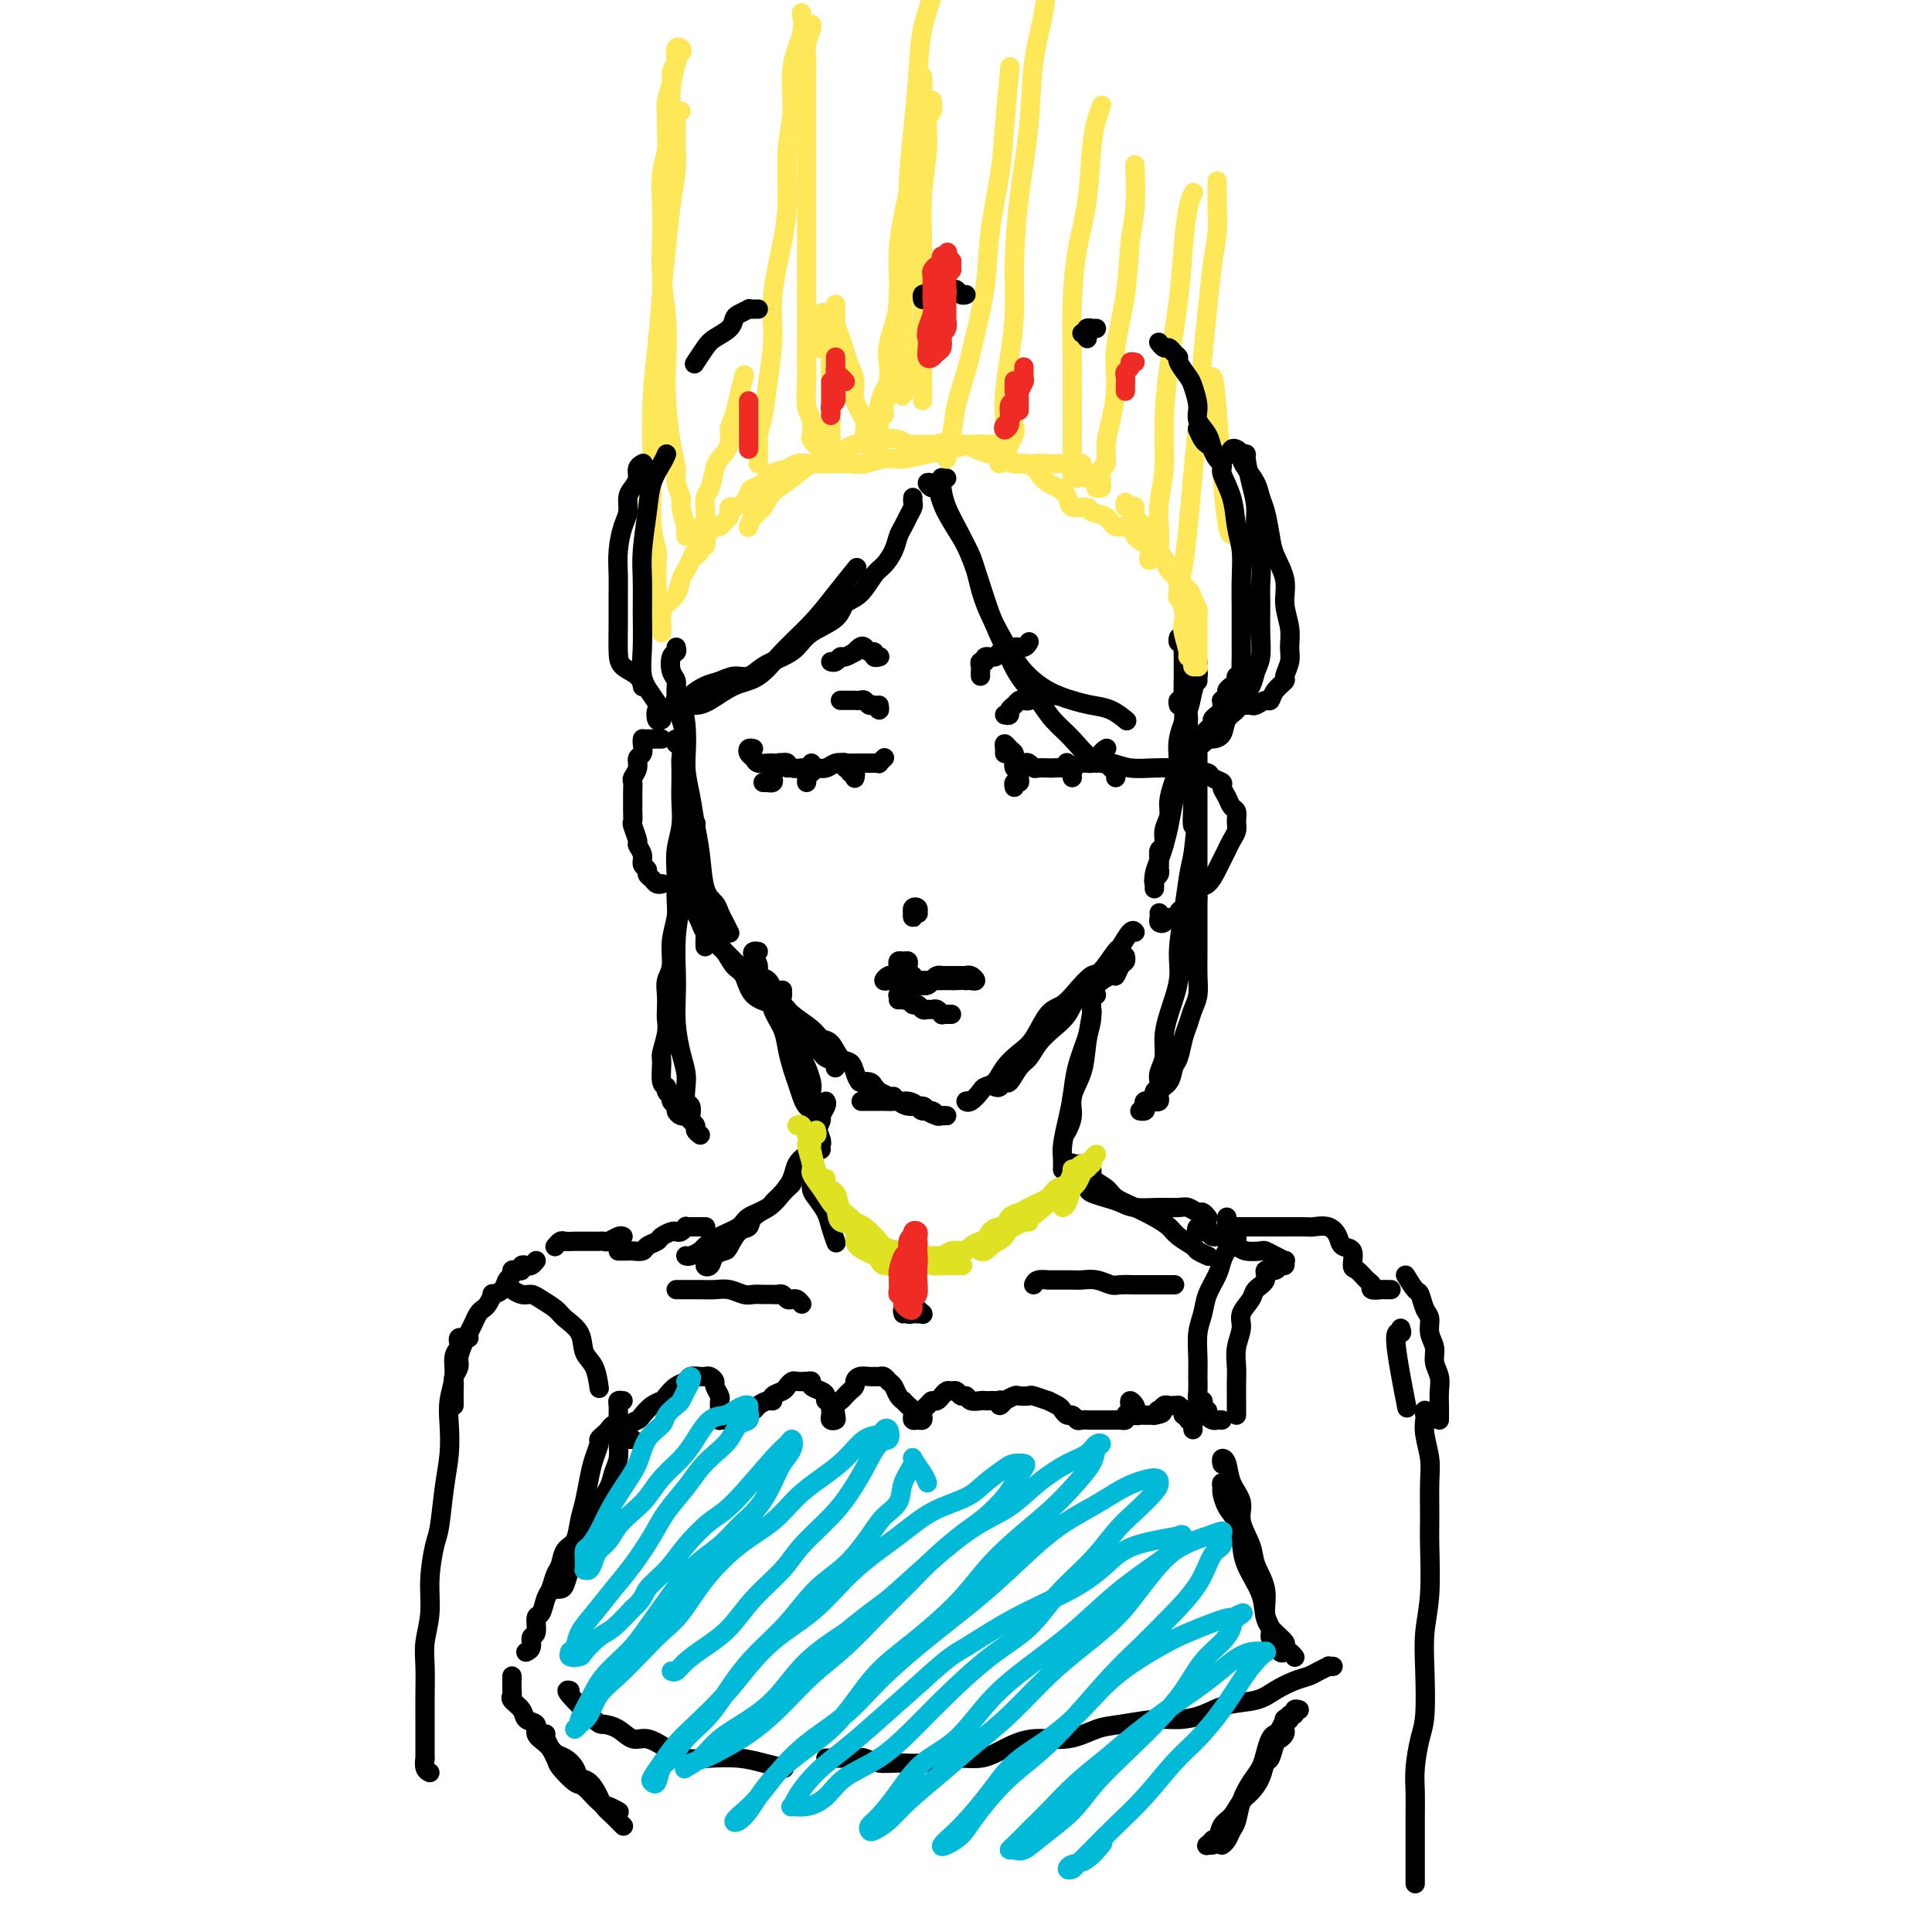 <svg viewBox='0 0 400 400' version='1.1' xmlns='http://www.w3.org/2000/svg' xmlns:xlink='http://www.w3.org/1999/xlink'><g fill='none' stroke='rgb(0,0,0)' stroke-width='4' stroke-linecap='round' stroke-linejoin='round'><path d='M141,144c-0.111,0.035 -0.222,0.071 0,1c0.222,0.929 0.777,2.753 1,5c0.223,2.247 0.115,4.918 0,7c-0.115,2.082 -0.238,3.576 0,5c0.238,1.424 0.838,2.778 1,5c0.162,2.222 -0.114,5.312 0,8c0.114,2.688 0.619,4.973 1,7c0.381,2.027 0.638,3.797 1,5c0.362,1.203 0.829,1.838 1,3c0.171,1.162 0.046,2.851 0,4c-0.046,1.149 -0.013,1.757 0,2c0.013,0.243 0.007,0.122 0,0'/><path d='M140,134c0.105,0.388 0.209,0.776 0,1c-0.209,0.224 -0.733,0.282 -1,1c-0.267,0.718 -0.278,2.094 0,3c0.278,0.906 0.844,1.343 1,2c0.156,0.657 -0.099,1.535 0,3c0.099,1.465 0.551,3.517 1,5c0.449,1.483 0.894,2.396 1,4c0.106,1.604 -0.127,3.900 0,6c0.127,2.100 0.615,4.005 1,6c0.385,1.995 0.666,4.082 1,6c0.334,1.918 0.719,3.668 1,6c0.281,2.332 0.457,5.245 1,7c0.543,1.755 1.452,2.351 2,3c0.548,0.649 0.735,1.351 1,2c0.265,0.649 0.607,1.246 1,2c0.393,0.754 0.837,1.664 1,2c0.163,0.336 0.047,0.096 0,0c-0.047,-0.096 -0.023,-0.048 0,0'/><path d='M148,192c-0.427,-0.127 -0.855,-0.253 -1,0c-0.145,0.253 -0.009,0.887 0,1c0.009,0.113 -0.110,-0.295 0,0c0.110,0.295 0.450,1.294 1,2c0.550,0.706 1.309,1.120 2,2c0.691,0.880 1.312,2.228 2,3c0.688,0.772 1.443,0.969 2,2c0.557,1.031 0.917,2.895 2,4c1.083,1.105 2.891,1.451 4,2c1.109,0.549 1.520,1.303 2,2c0.480,0.697 1.031,1.339 2,2c0.969,0.661 2.358,1.343 3,2c0.642,0.657 0.536,1.290 1,2c0.464,0.710 1.497,1.497 2,2c0.503,0.503 0.474,0.723 1,1c0.526,0.277 1.605,0.610 2,1c0.395,0.390 0.106,0.836 0,1c-0.106,0.164 -0.029,0.044 0,0c0.029,-0.044 0.008,-0.013 0,0c-0.008,0.013 -0.004,0.006 0,0'/><path d='M144,189c-0.100,-0.183 -0.201,-0.367 0,0c0.201,0.367 0.703,1.284 1,2c0.297,0.716 0.390,1.230 1,2c0.610,0.770 1.737,1.795 3,3c1.263,1.205 2.664,2.591 4,4c1.336,1.409 2.609,2.840 4,4c1.391,1.160 2.901,2.049 4,3c1.099,0.951 1.789,1.964 3,3c1.211,1.036 2.944,2.094 4,3c1.056,0.906 1.435,1.660 2,2c0.565,0.340 1.317,0.267 2,1c0.683,0.733 1.297,2.273 2,3c0.703,0.727 1.495,0.639 2,1c0.505,0.361 0.723,1.169 1,2c0.277,0.831 0.613,1.685 1,2c0.387,0.315 0.825,0.090 1,0c0.175,-0.090 0.088,-0.045 0,0'/><path d='M179,228c-0.512,0.000 -1.024,0.000 -1,0c0.024,-0.000 0.583,-0.000 1,0c0.417,0.000 0.693,0.000 1,0c0.307,-0.000 0.645,-0.001 1,0c0.355,0.001 0.727,0.004 1,0c0.273,-0.004 0.448,-0.016 1,0c0.552,0.016 1.481,0.060 2,0c0.519,-0.060 0.629,-0.222 1,0c0.371,0.222 1.002,0.830 2,1c0.998,0.170 2.363,-0.098 3,0c0.637,0.098 0.546,0.562 1,1c0.454,0.438 1.453,0.851 2,1c0.547,0.149 0.642,0.036 1,0c0.358,-0.036 0.979,0.005 1,0c0.021,-0.005 -0.557,-0.057 -1,0c-0.443,0.057 -0.752,0.221 -1,0c-0.248,-0.221 -0.437,-0.829 -1,-1c-0.563,-0.171 -1.502,0.095 -2,0c-0.498,-0.095 -0.557,-0.550 -1,-1c-0.443,-0.450 -1.270,-0.894 -2,-1c-0.730,-0.106 -1.365,0.125 -2,0c-0.635,-0.125 -1.272,-0.608 -2,-1c-0.728,-0.392 -1.547,-0.694 -2,-1c-0.453,-0.306 -0.539,-0.615 -1,-1c-0.461,-0.385 -1.299,-0.847 -2,-1c-0.701,-0.153 -1.267,0.001 -1,0c0.267,-0.001 1.368,-0.158 2,0c0.632,0.158 0.797,0.631 1,1c0.203,0.369 0.446,0.635 1,1c0.554,0.365 1.418,0.829 2,1c0.582,0.171 0.880,0.049 1,0c0.120,-0.049 0.060,-0.024 0,0'/><path d='M206,225c0.327,0.135 0.654,0.269 1,0c0.346,-0.269 0.711,-0.943 1,-1c0.289,-0.057 0.503,0.501 1,0c0.497,-0.501 1.278,-2.062 2,-3c0.722,-0.938 1.385,-1.253 2,-2c0.615,-0.747 1.181,-1.926 2,-3c0.819,-1.074 1.891,-2.045 3,-3c1.109,-0.955 2.255,-1.896 3,-3c0.745,-1.104 1.089,-2.371 2,-3c0.911,-0.629 2.391,-0.620 3,-1c0.609,-0.380 0.349,-1.148 1,-2c0.651,-0.852 2.213,-1.787 3,-2c0.787,-0.213 0.799,0.297 1,0c0.201,-0.297 0.590,-1.399 1,-2c0.410,-0.601 0.841,-0.700 1,-1c0.159,-0.300 0.045,-0.800 0,-1c-0.045,-0.200 -0.023,-0.100 0,0'/><path d='M201,228c-0.480,-0.053 -0.960,-0.107 -1,0c-0.040,0.107 0.358,0.374 1,0c0.642,-0.374 1.526,-1.388 2,-2c0.474,-0.612 0.539,-0.822 1,-1c0.461,-0.178 1.320,-0.324 2,-1c0.680,-0.676 1.182,-1.881 2,-3c0.818,-1.119 1.951,-2.150 3,-3c1.049,-0.850 2.014,-1.517 3,-3c0.986,-1.483 1.992,-3.780 3,-5c1.008,-1.220 2.018,-1.361 3,-2c0.982,-0.639 1.936,-1.776 3,-3c1.064,-1.224 2.239,-2.535 3,-3c0.761,-0.465 1.108,-0.082 2,-1c0.892,-0.918 2.330,-3.135 3,-4c0.670,-0.865 0.571,-0.376 1,-1c0.429,-0.624 1.385,-2.360 2,-3c0.615,-0.640 0.890,-0.183 1,0c0.110,0.183 0.055,0.091 0,0'/><path d='M239,183c-0.113,-0.343 -0.226,-0.686 0,-1c0.226,-0.314 0.792,-0.599 1,-1c0.208,-0.401 0.060,-0.918 0,-1c-0.060,-0.082 -0.031,0.270 0,0c0.031,-0.270 0.065,-1.164 0,-2c-0.065,-0.836 -0.228,-1.616 0,-2c0.228,-0.384 0.848,-0.374 1,-1c0.152,-0.626 -0.165,-1.888 0,-3c0.165,-1.112 0.813,-2.073 1,-3c0.187,-0.927 -0.087,-1.819 0,-3c0.087,-1.181 0.534,-2.650 1,-4c0.466,-1.350 0.952,-2.579 1,-4c0.048,-1.421 -0.341,-3.034 0,-5c0.341,-1.966 1.412,-4.287 2,-6c0.588,-1.713 0.693,-2.820 1,-4c0.307,-1.180 0.814,-2.432 1,-3c0.186,-0.568 0.050,-0.451 0,-1c-0.050,-0.549 -0.013,-1.765 0,-2c0.013,-0.235 0.004,0.512 0,1c-0.004,0.488 -0.001,0.719 0,1c0.001,0.281 0.000,0.614 0,1c-0.000,0.386 -0.000,0.825 0,1c0.000,0.175 0.000,0.088 0,0'/><path d='M239,184c0.024,-0.269 0.048,-0.538 0,-1c-0.048,-0.462 -0.168,-1.115 0,-2c0.168,-0.885 0.623,-2.000 1,-3c0.377,-1.000 0.674,-1.886 1,-3c0.326,-1.114 0.680,-2.457 1,-4c0.320,-1.543 0.608,-3.286 1,-5c0.392,-1.714 0.890,-3.400 1,-5c0.110,-1.600 -0.167,-3.115 0,-5c0.167,-1.885 0.777,-4.139 1,-6c0.223,-1.861 0.060,-3.328 0,-5c-0.060,-1.672 -0.015,-3.548 0,-5c0.015,-1.452 0.000,-2.479 0,-3c-0.000,-0.521 0.014,-0.536 0,-1c-0.014,-0.464 -0.056,-1.379 0,-2c0.056,-0.621 0.211,-0.950 0,-1c-0.211,-0.050 -0.788,0.179 -1,0c-0.212,-0.179 -0.061,-0.765 0,-1c0.061,-0.235 0.030,-0.117 0,0'/><path d='M189,103c-0.024,0.357 -0.048,0.714 0,1c0.048,0.286 0.168,0.502 0,1c-0.168,0.498 -0.626,1.278 -1,2c-0.374,0.722 -0.666,1.384 -1,2c-0.334,0.616 -0.711,1.184 -1,2c-0.289,0.816 -0.491,1.880 -1,3c-0.509,1.120 -1.327,2.295 -2,3c-0.673,0.705 -1.202,0.940 -2,2c-0.798,1.060 -1.865,2.945 -3,4c-1.135,1.055 -2.336,1.280 -3,2c-0.664,0.720 -0.789,1.936 -2,3c-1.211,1.064 -3.506,1.978 -5,3c-1.494,1.022 -2.185,2.154 -3,3c-0.815,0.846 -1.754,1.407 -3,2c-1.246,0.593 -2.797,1.219 -4,2c-1.203,0.781 -2.056,1.718 -3,2c-0.944,0.282 -1.978,-0.093 -3,0c-1.022,0.093 -2.033,0.652 -3,1c-0.967,0.348 -1.892,0.486 -3,1c-1.108,0.514 -2.400,1.406 -3,2c-0.600,0.594 -0.508,0.891 -1,1c-0.492,0.109 -1.569,0.031 -2,0c-0.431,-0.031 -0.215,-0.016 0,0'/><path d='M137,149c-0.389,0.227 -0.779,0.454 -1,0c-0.221,-0.454 -0.274,-1.590 0,-2c0.274,-0.410 0.874,-0.096 1,0c0.126,0.096 -0.222,-0.028 0,0c0.222,0.028 1.013,0.207 2,0c0.987,-0.207 2.171,-0.802 3,-1c0.829,-0.198 1.304,-0.001 2,0c0.696,0.001 1.613,-0.196 3,-1c1.387,-0.804 3.244,-2.215 5,-3c1.756,-0.785 3.410,-0.943 5,-2c1.590,-1.057 3.117,-3.012 5,-5c1.883,-1.988 4.123,-4.007 6,-6c1.877,-1.993 3.390,-3.960 5,-6c1.610,-2.040 3.317,-4.154 4,-5c0.683,-0.846 0.341,-0.423 0,0'/><path d='M194,100c-0.286,0.035 -0.572,0.070 -1,0c-0.428,-0.070 -1.000,-0.246 -1,0c-0.000,0.246 0.570,0.915 1,1c0.430,0.085 0.720,-0.412 1,0c0.280,0.412 0.548,1.734 1,3c0.452,1.266 1.086,2.476 2,4c0.914,1.524 2.109,3.362 3,5c0.891,1.638 1.479,3.075 2,5c0.521,1.925 0.975,4.337 2,7c1.025,2.663 2.623,5.579 4,8c1.377,2.421 2.535,4.349 4,6c1.465,1.651 3.237,3.024 5,4c1.763,0.976 3.517,1.554 5,2c1.483,0.446 2.697,0.759 4,1c1.303,0.241 2.697,0.411 4,1c1.303,0.589 2.515,1.597 3,2c0.485,0.403 0.242,0.202 0,0'/><path d='M196,99c-0.422,0.028 -0.844,0.056 -1,0c-0.156,-0.056 -0.047,-0.197 0,0c0.047,0.197 0.032,0.733 0,1c-0.032,0.267 -0.080,0.264 0,1c0.080,0.736 0.290,2.211 1,4c0.710,1.789 1.921,3.891 3,6c1.079,2.109 2.025,4.223 3,7c0.975,2.777 1.978,6.217 3,9c1.022,2.783 2.061,4.911 3,7c0.939,2.089 1.776,4.140 3,6c1.224,1.860 2.834,3.531 4,5c1.166,1.469 1.889,2.737 3,4c1.111,1.263 2.611,2.520 4,4c1.389,1.480 2.668,3.181 4,4c1.332,0.819 2.716,0.755 4,1c1.284,0.245 2.467,0.798 4,1c1.533,0.202 3.416,0.054 5,0c1.584,-0.054 2.868,-0.015 4,0c1.132,0.015 2.113,0.004 3,0c0.887,-0.004 1.682,-0.001 2,0c0.318,0.001 0.159,0.001 0,0'/><path d='M190,188c-0.030,0.412 -0.061,0.824 0,1c0.061,0.176 0.213,0.115 0,0c-0.213,-0.115 -0.790,-0.283 -1,0c-0.210,0.283 -0.052,1.017 0,1c0.052,-0.017 -0.000,-0.785 0,-1c0.000,-0.215 0.052,0.125 0,0c-0.052,-0.125 -0.210,-0.714 0,-1c0.210,-0.286 0.787,-0.269 1,0c0.213,0.269 0.061,0.791 0,1c-0.061,0.209 -0.030,0.104 0,0'/><path d='M185,203c-0.288,-0.030 -0.576,-0.060 -1,0c-0.424,0.060 -0.986,0.209 -1,0c-0.014,-0.209 0.518,-0.777 1,-1c0.482,-0.223 0.913,-0.102 1,0c0.087,0.102 -0.170,0.185 0,0c0.170,-0.185 0.767,-0.639 1,-1c0.233,-0.361 0.101,-0.630 0,-1c-0.101,-0.370 -0.170,-0.843 0,-1c0.170,-0.157 0.580,0.000 1,0c0.420,-0.000 0.848,-0.158 1,0c0.152,0.158 0.026,0.634 0,1c-0.026,0.366 0.048,0.624 0,1c-0.048,0.376 -0.219,0.871 0,1c0.219,0.129 0.828,-0.109 1,0c0.172,0.109 -0.095,0.566 0,1c0.095,0.434 0.550,0.846 1,1c0.450,0.154 0.894,0.052 1,0c0.106,-0.052 -0.125,-0.052 0,0c0.125,0.052 0.607,0.158 1,0c0.393,-0.158 0.697,-0.578 1,-1c0.303,-0.422 0.606,-0.845 1,-1c0.394,-0.155 0.879,-0.042 1,0c0.121,0.042 -0.123,0.011 0,0c0.123,-0.011 0.611,-0.003 1,0c0.389,0.003 0.678,0.001 1,0c0.322,-0.001 0.677,-0.001 1,0c0.323,0.001 0.613,0.004 1,0c0.387,-0.004 0.872,-0.015 1,0c0.128,0.015 -0.099,0.057 0,0c0.099,-0.057 0.524,-0.211 1,0c0.476,0.211 1.004,0.789 1,1c-0.004,0.211 -0.540,0.057 -1,0c-0.460,-0.057 -0.846,-0.016 -1,0c-0.154,0.016 -0.077,0.008 0,0'/><path d='M200,203c1.141,-0.155 -1.008,-0.041 -2,0c-0.992,0.041 -0.829,0.011 -1,0c-0.171,-0.011 -0.676,-0.003 -1,0c-0.324,0.003 -0.468,0.001 -1,0c-0.532,-0.001 -1.452,-0.000 -2,0c-0.548,0.000 -0.724,0.000 -1,0c-0.276,-0.000 -0.651,-0.000 -1,0c-0.349,0.000 -0.672,0.000 -1,0c-0.328,-0.000 -0.663,-0.000 -1,0c-0.337,0.000 -0.678,0.000 -1,0c-0.322,-0.000 -0.625,-0.000 -1,0c-0.375,0.000 -0.821,0.000 -1,0c-0.179,-0.000 -0.089,-0.000 0,0'/><path d='M186,207c-0.009,-0.420 -0.017,-0.841 0,-1c0.017,-0.159 0.060,-0.058 0,0c-0.060,0.058 -0.223,0.072 0,0c0.223,-0.072 0.833,-0.231 1,0c0.167,0.231 -0.110,0.850 0,1c0.110,0.150 0.607,-0.170 1,0c0.393,0.170 0.683,0.830 1,1c0.317,0.170 0.662,-0.152 1,0c0.338,0.152 0.669,0.776 1,1c0.331,0.224 0.662,0.046 1,0c0.338,-0.046 0.682,0.040 1,0c0.318,-0.040 0.611,-0.207 1,0c0.389,0.207 0.875,0.787 1,1c0.125,0.213 -0.111,0.057 0,0c0.111,-0.057 0.568,-0.015 1,0c0.432,0.015 0.838,0.004 1,0c0.162,-0.004 0.081,-0.002 0,0'/><path d='M156,155c-0.397,-0.091 -0.793,-0.182 -1,0c-0.207,0.182 -0.224,0.637 0,1c0.224,0.363 0.690,0.633 1,1c0.310,0.367 0.463,0.829 1,1c0.537,0.171 1.456,0.050 2,0c0.544,-0.050 0.712,-0.027 1,0c0.288,0.027 0.697,0.060 1,0c0.303,-0.060 0.500,-0.212 1,0c0.500,0.212 1.303,0.790 2,1c0.697,0.210 1.289,0.052 2,0c0.711,-0.052 1.541,0.000 2,0c0.459,-0.000 0.547,-0.053 1,0c0.453,0.053 1.272,0.210 2,0c0.728,-0.210 1.365,-0.788 2,-1c0.635,-0.212 1.269,-0.057 2,0c0.731,0.057 1.559,0.015 2,0c0.441,-0.015 0.495,-0.003 1,0c0.505,0.003 1.459,-0.003 2,0c0.541,0.003 0.667,0.015 1,0c0.333,-0.015 0.873,-0.055 1,0c0.127,0.055 -0.158,0.207 0,0c0.158,-0.207 0.759,-0.773 1,-1c0.241,-0.227 0.120,-0.113 0,0'/><path d='M163,159c0.091,-0.399 0.182,-0.798 0,-1c-0.182,-0.202 -0.636,-0.208 -1,0c-0.364,0.208 -0.637,0.630 -1,1c-0.363,0.370 -0.814,0.688 -1,1c-0.186,0.312 -0.106,0.620 0,1c0.106,0.380 0.238,0.834 0,1c-0.238,0.166 -0.847,0.045 -1,0c-0.153,-0.045 0.151,-0.012 0,0c-0.151,0.012 -0.757,0.003 -1,0c-0.243,-0.003 -0.121,-0.002 0,0'/><path d='M168,158c-0.030,0.303 -0.061,0.607 0,1c0.061,0.393 0.212,0.876 0,1c-0.212,0.124 -0.789,-0.110 -1,0c-0.211,0.110 -0.057,0.566 0,1c0.057,0.434 0.015,0.848 0,1c-0.015,0.152 -0.004,0.044 0,0c0.004,-0.044 0.002,-0.022 0,0'/><path d='M174,158c0.455,-0.122 0.910,-0.244 1,0c0.090,0.244 -0.186,0.854 0,1c0.186,0.146 0.834,-0.171 1,0c0.166,0.171 -0.151,0.829 0,1c0.151,0.171 0.772,-0.146 1,0c0.228,0.146 0.065,0.756 0,1c-0.065,0.244 -0.033,0.122 0,0'/><path d='M182,146c0.089,0.544 0.179,1.088 0,1c-0.179,-0.088 -0.626,-0.808 -1,-1c-0.374,-0.192 -0.674,0.145 -1,0c-0.326,-0.145 -0.679,-0.771 -1,-1c-0.321,-0.229 -0.611,-0.061 -1,0c-0.389,0.061 -0.879,0.016 -1,0c-0.121,-0.016 0.125,-0.004 0,0c-0.125,0.004 -0.621,0.001 -1,0c-0.379,-0.001 -0.640,-0.000 -1,0c-0.360,0.000 -0.817,0.000 -1,0c-0.183,-0.000 -0.091,-0.000 0,0'/><path d='M182,136c0.120,-0.032 0.239,-0.065 0,0c-0.239,0.065 -0.837,0.226 -1,0c-0.163,-0.226 0.110,-0.841 0,-1c-0.110,-0.159 -0.602,0.138 -1,0c-0.398,-0.138 -0.702,-0.713 -1,-1c-0.298,-0.287 -0.591,-0.288 -1,0c-0.409,0.288 -0.936,0.866 -1,1c-0.064,0.134 0.333,-0.174 0,0c-0.333,0.174 -1.396,0.831 -2,1c-0.604,0.169 -0.750,-0.151 -1,0c-0.250,0.151 -0.606,0.771 -1,1c-0.394,0.229 -0.827,0.065 -1,0c-0.173,-0.065 -0.087,-0.033 0,0'/><path d='M208,156c0.022,-0.286 0.044,-0.571 0,-1c-0.044,-0.429 -0.152,-1.001 0,-1c0.152,0.001 0.566,0.575 1,1c0.434,0.425 0.890,0.701 1,1c0.110,0.299 -0.125,0.620 0,1c0.125,0.380 0.610,0.820 1,1c0.390,0.180 0.686,0.101 1,0c0.314,-0.101 0.647,-0.223 1,0c0.353,0.223 0.728,0.792 1,1c0.272,0.208 0.443,0.057 1,0c0.557,-0.057 1.499,-0.019 2,0c0.501,0.019 0.559,0.020 1,0c0.441,-0.020 1.265,-0.062 2,0c0.735,0.062 1.382,0.228 2,0c0.618,-0.228 1.208,-0.848 2,-1c0.792,-0.152 1.785,0.166 2,0c0.215,-0.166 -0.348,-0.815 0,-1c0.348,-0.185 1.609,0.095 2,0c0.391,-0.095 -0.087,-0.564 0,-1c0.087,-0.436 0.739,-0.839 1,-1c0.261,-0.161 0.130,-0.081 0,0'/><path d='M210,159c-0.113,-0.406 -0.225,-0.812 0,-1c0.225,-0.188 0.789,-0.156 1,0c0.211,0.156 0.071,0.438 0,1c-0.071,0.562 -0.071,1.405 0,2c0.071,0.595 0.215,0.943 0,1c-0.215,0.057 -0.789,-0.177 -1,0c-0.211,0.177 -0.060,0.765 0,1c0.060,0.235 0.030,0.118 0,0'/><path d='M221,158c-0.113,-0.091 -0.226,-0.182 0,0c0.226,0.182 0.793,0.636 1,1c0.207,0.364 0.056,0.636 0,1c-0.056,0.364 -0.016,0.818 0,1c0.016,0.182 0.008,0.091 0,0'/><path d='M227,158c-0.089,-0.542 -0.178,-1.085 0,-1c0.178,0.085 0.622,0.797 1,1c0.378,0.203 0.690,-0.103 1,0c0.310,0.103 0.619,0.615 1,1c0.381,0.385 0.833,0.642 1,1c0.167,0.358 0.048,0.817 0,1c-0.048,0.183 -0.024,0.092 0,0'/><path d='M208,148c0.446,0.091 0.893,0.182 1,0c0.107,-0.182 -0.124,-0.636 0,-1c0.124,-0.364 0.605,-0.637 1,-1c0.395,-0.363 0.705,-0.815 1,-1c0.295,-0.185 0.576,-0.102 1,0c0.424,0.102 0.992,0.224 1,0c0.008,-0.224 -0.544,-0.792 0,-1c0.544,-0.208 2.184,-0.056 3,0c0.816,0.056 0.806,0.015 1,0c0.194,-0.015 0.591,-0.004 1,0c0.409,0.004 0.831,0.001 1,0c0.169,-0.001 0.084,-0.001 0,0'/><path d='M203,140c-0.009,-0.342 -0.018,-0.684 0,-1c0.018,-0.316 0.064,-0.605 0,-1c-0.064,-0.395 -0.238,-0.894 0,-1c0.238,-0.106 0.889,0.183 1,0c0.111,-0.183 -0.318,-0.838 0,-1c0.318,-0.162 1.384,0.168 2,0c0.616,-0.168 0.782,-0.833 1,-1c0.218,-0.167 0.489,0.165 1,0c0.511,-0.165 1.261,-0.828 2,-1c0.739,-0.172 1.468,0.146 2,0c0.532,-0.146 0.866,-0.756 1,-1c0.134,-0.244 0.067,-0.122 0,0'/><path d='M162,205c-0.009,0.478 -0.017,0.956 0,1c0.017,0.044 0.061,-0.347 0,0c-0.061,0.347 -0.227,1.433 0,2c0.227,0.567 0.849,0.615 1,1c0.151,0.385 -0.167,1.108 0,2c0.167,0.892 0.818,1.954 1,3c0.182,1.046 -0.105,2.077 0,3c0.105,0.923 0.601,1.739 1,3c0.399,1.261 0.699,2.969 1,4c0.301,1.031 0.603,1.387 1,2c0.397,0.613 0.890,1.484 1,2c0.110,0.516 -0.163,0.677 0,1c0.163,0.323 0.761,0.806 1,1c0.239,0.194 0.120,0.097 0,0'/><path d='M157,197c-0.389,-0.068 -0.777,-0.136 -1,0c-0.223,0.136 -0.280,0.476 0,1c0.280,0.524 0.896,1.231 1,2c0.104,0.769 -0.305,1.602 0,2c0.305,0.398 1.325,0.363 2,1c0.675,0.637 1.007,1.945 1,3c-0.007,1.055 -0.353,1.857 0,3c0.353,1.143 1.404,2.627 2,4c0.596,1.373 0.737,2.634 1,4c0.263,1.366 0.649,2.838 1,4c0.351,1.162 0.669,2.014 1,3c0.331,0.986 0.677,2.107 1,3c0.323,0.893 0.623,1.559 1,2c0.377,0.441 0.832,0.657 1,1c0.168,0.343 0.048,0.812 0,1c-0.048,0.188 -0.024,0.094 0,0'/><path d='M226,205c0.000,0.439 0.001,0.879 0,1c-0.001,0.121 -0.002,-0.076 0,0c0.002,0.076 0.008,0.427 0,1c-0.008,0.573 -0.030,1.370 0,2c0.030,0.630 0.110,1.094 0,2c-0.110,0.906 -0.412,2.255 -1,4c-0.588,1.745 -1.464,3.885 -2,6c-0.536,2.115 -0.732,4.206 -1,6c-0.268,1.794 -0.608,3.290 -1,5c-0.392,1.710 -0.837,3.634 -1,5c-0.163,1.366 -0.044,2.176 0,3c0.044,0.824 0.013,1.664 0,2c-0.013,0.336 -0.006,0.168 0,0'/><path d='M227,206c-0.415,0.188 -0.831,0.377 -1,1c-0.169,0.623 -0.092,1.681 0,2c0.092,0.319 0.197,-0.102 0,1c-0.197,1.102 -0.698,3.728 -1,6c-0.302,2.272 -0.407,4.189 -1,6c-0.593,1.811 -1.674,3.516 -2,5c-0.326,1.484 0.105,2.746 0,4c-0.105,1.254 -0.744,2.501 -1,3c-0.256,0.499 -0.128,0.249 0,0'/><path d='M164,213c0.416,0.854 0.832,1.708 1,2c0.168,0.292 0.087,0.021 0,0c-0.087,-0.021 -0.181,0.206 0,1c0.181,0.794 0.636,2.154 1,3c0.364,0.846 0.638,1.176 1,2c0.362,0.824 0.814,2.141 1,3c0.186,0.859 0.106,1.260 0,2c-0.106,0.740 -0.239,1.819 0,3c0.239,1.181 0.849,2.464 1,3c0.151,0.536 -0.156,0.326 0,1c0.156,0.674 0.774,2.232 1,3c0.226,0.768 0.061,0.745 0,1c-0.061,0.255 -0.017,0.787 0,1c0.017,0.213 0.009,0.106 0,0'/><path d='M166,241c0.082,-0.060 0.163,-0.119 0,0c-0.163,0.119 -0.572,0.417 -1,1c-0.428,0.583 -0.875,1.452 -1,2c-0.125,0.548 0.071,0.776 0,1c-0.071,0.224 -0.408,0.444 -1,1c-0.592,0.556 -1.439,1.449 -2,2c-0.561,0.551 -0.835,0.762 -1,1c-0.165,0.238 -0.219,0.505 -1,1c-0.781,0.495 -2.288,1.218 -3,2c-0.712,0.782 -0.628,1.623 -1,2c-0.372,0.377 -1.198,0.290 -2,1c-0.802,0.710 -1.579,2.216 -2,3c-0.421,0.784 -0.487,0.848 -1,1c-0.513,0.152 -1.472,0.394 -2,1c-0.528,0.606 -0.626,1.575 -1,2c-0.374,0.425 -1.024,0.307 -1,0c0.024,-0.307 0.721,-0.802 1,-1c0.279,-0.198 0.139,-0.099 0,0'/><path d='M170,236c-0.305,-0.088 -0.611,-0.176 -1,0c-0.389,0.176 -0.863,0.616 -1,1c-0.137,0.384 0.063,0.710 0,1c-0.063,0.290 -0.389,0.543 -1,1c-0.611,0.457 -1.509,1.120 -2,2c-0.491,0.880 -0.577,1.979 -1,3c-0.423,1.021 -1.183,1.964 -2,3c-0.817,1.036 -1.690,2.165 -3,3c-1.310,0.835 -3.057,1.375 -4,2c-0.943,0.625 -1.082,1.334 -2,2c-0.918,0.666 -2.614,1.289 -4,2c-1.386,0.711 -2.463,1.511 -3,2c-0.537,0.489 -0.536,0.667 -1,1c-0.464,0.333 -1.394,0.820 -2,1c-0.606,0.180 -0.887,0.051 -1,0c-0.113,-0.051 -0.056,-0.026 0,0'/><path d='M225,241c-0.340,0.004 -0.680,0.008 -1,0c-0.320,-0.008 -0.620,-0.028 -1,0c-0.380,0.028 -0.841,0.105 -1,0c-0.159,-0.105 -0.017,-0.393 0,0c0.017,0.393 -0.092,1.467 0,2c0.092,0.533 0.384,0.524 1,1c0.616,0.476 1.556,1.438 2,2c0.444,0.562 0.393,0.725 1,1c0.607,0.275 1.871,0.662 3,1c1.129,0.338 2.122,0.625 3,1c0.878,0.375 1.639,0.837 3,1c1.361,0.163 3.320,0.029 5,0c1.680,-0.029 3.081,0.049 4,0c0.919,-0.049 1.357,-0.223 2,0c0.643,0.223 1.492,0.843 2,1c0.508,0.157 0.675,-0.150 1,0c0.325,0.150 0.807,0.757 1,1c0.193,0.243 0.096,0.121 0,0'/><path d='M226,242c-0.022,-0.096 -0.044,-0.191 0,0c0.044,0.191 0.153,0.670 0,1c-0.153,0.330 -0.568,0.511 0,1c0.568,0.489 2.120,1.286 3,2c0.880,0.714 1.088,1.346 2,2c0.912,0.654 2.528,1.331 4,2c1.472,0.669 2.799,1.331 4,2c1.201,0.669 2.277,1.346 3,2c0.723,0.654 1.094,1.286 2,2c0.906,0.714 2.346,1.511 3,2c0.654,0.489 0.522,0.670 1,1c0.478,0.330 1.565,0.809 2,1c0.435,0.191 0.217,0.096 0,0'/><path d='M171,228c0.121,0.211 0.242,0.421 0,1c-0.242,0.579 -0.848,1.526 -1,2c-0.152,0.474 0.152,0.474 0,1c-0.152,0.526 -0.758,1.579 -1,2c-0.242,0.421 -0.121,0.211 0,0'/><path d='M168,238c-0.004,1.121 -0.008,2.243 0,3c0.008,0.757 0.029,1.150 0,2c-0.029,0.850 -0.109,2.158 0,3c0.109,0.842 0.408,1.217 1,2c0.592,0.783 1.478,1.973 2,3c0.522,1.027 0.679,1.892 1,3c0.321,1.108 0.806,2.459 1,3c0.194,0.541 0.097,0.270 0,0'/><path d='M187,272c-0.120,-0.392 -0.240,-0.785 0,-1c0.240,-0.215 0.839,-0.254 1,0c0.161,0.254 -0.115,0.800 0,1c0.115,0.200 0.620,0.055 1,0c0.380,-0.055 0.634,-0.018 1,0c0.366,0.018 0.844,0.019 1,0c0.156,-0.019 -0.010,-0.057 0,0c0.010,0.057 0.195,0.208 0,0c-0.195,-0.208 -0.770,-0.774 -1,-1c-0.230,-0.226 -0.115,-0.113 0,0'/><path d='M214,266c0.175,-0.423 0.351,-0.845 1,-1c0.649,-0.155 1.773,-0.041 2,0c0.227,0.041 -0.442,0.010 0,0c0.442,-0.010 1.995,0.001 3,0c1.005,-0.001 1.461,-0.014 2,0c0.539,0.014 1.161,0.056 2,0c0.839,-0.056 1.897,-0.211 3,0c1.103,0.211 2.253,0.789 3,1c0.747,0.211 1.092,0.057 2,0c0.908,-0.057 2.380,-0.015 3,0c0.620,0.015 0.387,0.004 1,0c0.613,-0.004 2.072,-0.001 3,0c0.928,0.001 1.327,0.000 2,0c0.673,-0.000 1.621,-0.000 2,0c0.379,0.000 0.190,0.000 0,0'/><path d='M166,270c-0.333,-0.415 -0.667,-0.829 -1,-1c-0.333,-0.171 -0.666,-0.098 -1,0c-0.334,0.098 -0.670,0.223 -1,0c-0.330,-0.223 -0.655,-0.792 -1,-1c-0.345,-0.208 -0.710,-0.055 -1,0c-0.290,0.055 -0.503,0.011 -1,0c-0.497,-0.011 -1.277,0.011 -2,0c-0.723,-0.011 -1.389,-0.056 -2,0c-0.611,0.056 -1.165,0.211 -2,0c-0.835,-0.211 -1.950,-0.789 -3,-1c-1.050,-0.211 -2.036,-0.057 -3,0c-0.964,0.057 -1.905,0.015 -3,0c-1.095,-0.015 -2.345,-0.004 -3,0c-0.655,0.004 -0.715,0.001 -1,0c-0.285,-0.001 -0.796,-0.000 -1,0c-0.204,0.000 -0.102,0.000 0,0'/><path d='M146,254c0.089,0.000 0.177,0.000 0,0c-0.177,-0.000 -0.621,-0.001 -1,0c-0.379,0.001 -0.693,0.004 -1,0c-0.307,-0.004 -0.607,-0.015 -1,0c-0.393,0.015 -0.878,0.056 -1,0c-0.122,-0.056 0.118,-0.208 0,0c-0.118,0.208 -0.594,0.777 -1,1c-0.406,0.223 -0.743,0.101 -1,0c-0.257,-0.101 -0.435,-0.181 -1,0c-0.565,0.181 -1.517,0.623 -2,1c-0.483,0.377 -0.497,0.690 -1,1c-0.503,0.310 -1.497,0.619 -2,1c-0.503,0.381 -0.517,0.834 -1,1c-0.483,0.166 -1.436,0.044 -2,0c-0.564,-0.044 -0.739,-0.012 -1,0c-0.261,0.012 -0.609,0.003 -1,0c-0.391,-0.003 -0.826,-0.001 -1,0c-0.174,0.001 -0.087,0.000 0,0'/><path d='M129,290c-0.423,-0.055 -0.845,-0.110 -1,0c-0.155,0.110 -0.042,0.385 0,1c0.042,0.615 0.012,1.571 0,2c-0.012,0.429 -0.007,0.331 0,1c0.007,0.669 0.014,2.107 0,3c-0.014,0.893 -0.050,1.243 0,2c0.050,0.757 0.187,1.922 0,3c-0.187,1.078 -0.697,2.069 -1,3c-0.303,0.931 -0.401,1.800 -1,3c-0.599,1.200 -1.701,2.730 -2,4c-0.299,1.270 0.204,2.281 0,3c-0.204,0.719 -1.115,1.146 -2,2c-0.885,0.854 -1.743,2.134 -2,3c-0.257,0.866 0.086,1.318 0,2c-0.086,0.682 -0.601,1.594 -1,2c-0.399,0.406 -0.681,0.305 -1,1c-0.319,0.695 -0.673,2.186 -1,3c-0.327,0.814 -0.626,0.950 -1,1c-0.374,0.050 -0.821,0.014 -1,0c-0.179,-0.014 -0.089,-0.007 0,0'/><path d='M128,294c-0.024,-0.120 -0.048,-0.239 0,0c0.048,0.239 0.166,0.838 0,1c-0.166,0.162 -0.618,-0.113 -1,0c-0.382,0.113 -0.694,0.613 -1,1c-0.306,0.387 -0.607,0.661 -1,1c-0.393,0.339 -0.879,0.744 -1,1c-0.121,0.256 0.122,0.363 0,1c-0.122,0.637 -0.609,1.802 -1,3c-0.391,1.198 -0.686,2.427 -1,4c-0.314,1.573 -0.647,3.489 -1,5c-0.353,1.511 -0.724,2.616 -1,4c-0.276,1.384 -0.455,3.046 -1,4c-0.545,0.954 -1.456,1.199 -2,2c-0.544,0.801 -0.723,2.159 -1,3c-0.277,0.841 -0.653,1.165 -1,2c-0.347,0.835 -0.666,2.182 -1,3c-0.334,0.818 -0.682,1.107 -1,2c-0.318,0.893 -0.606,2.389 -1,3c-0.394,0.611 -0.894,0.335 -1,1c-0.106,0.665 0.182,2.269 0,3c-0.182,0.731 -0.832,0.588 -1,1c-0.168,0.412 0.147,1.380 0,2c-0.147,0.620 -0.756,0.891 -1,1c-0.244,0.109 -0.122,0.054 0,0'/><path d='M106,347c-0.015,1.173 -0.031,2.346 0,3c0.031,0.654 0.107,0.790 0,1c-0.107,0.210 -0.398,0.493 0,1c0.398,0.507 1.486,1.238 2,2c0.514,0.762 0.455,1.556 1,2c0.545,0.444 1.693,0.538 2,1c0.307,0.462 -0.226,1.292 0,2c0.226,0.708 1.212,1.293 2,2c0.788,0.707 1.380,1.535 2,2c0.620,0.465 1.269,0.565 2,1c0.731,0.435 1.543,1.204 2,2c0.457,0.796 0.560,1.617 1,2c0.440,0.383 1.217,0.326 2,1c0.783,0.674 1.573,2.079 2,3c0.427,0.921 0.492,1.357 1,2c0.508,0.643 1.457,1.494 2,2c0.543,0.506 0.678,0.668 1,1c0.322,0.332 0.832,0.835 1,1c0.168,0.165 -0.007,-0.007 0,0c0.007,0.007 0.194,0.194 0,0c-0.194,-0.194 -0.770,-0.770 -1,-1c-0.230,-0.230 -0.115,-0.115 0,0'/><path d='M113,359c-0.218,0.006 -0.435,0.013 0,1c0.435,0.987 1.524,2.955 2,4c0.476,1.045 0.340,1.169 1,2c0.660,0.831 2.118,2.370 3,3c0.882,0.630 1.189,0.351 2,1c0.811,0.649 2.124,2.225 3,3c0.876,0.775 1.313,0.747 2,1c0.687,0.253 1.625,0.787 2,1c0.375,0.213 0.188,0.107 0,0'/><path d='M254,309c0.114,-0.282 0.229,-0.564 0,-1c-0.229,-0.436 -0.801,-1.026 -1,-1c-0.199,0.026 -0.025,0.670 0,1c0.025,0.330 -0.097,0.347 0,1c0.097,0.653 0.415,1.941 1,3c0.585,1.059 1.437,1.890 2,3c0.563,1.110 0.836,2.499 1,4c0.164,1.501 0.220,3.113 1,5c0.780,1.887 2.286,4.050 3,6c0.714,1.950 0.636,3.689 1,5c0.364,1.311 1.169,2.194 2,3c0.831,0.806 1.687,1.536 2,2c0.313,0.464 0.084,0.663 0,1c-0.084,0.337 -0.024,0.810 0,1c0.024,0.190 0.012,0.095 0,0'/><path d='M253,303c0.027,0.118 0.054,0.236 0,0c-0.054,-0.236 -0.188,-0.827 0,-1c0.188,-0.173 0.699,0.071 1,1c0.301,0.929 0.394,2.544 1,4c0.606,1.456 1.725,2.755 2,4c0.275,1.245 -0.295,2.437 0,4c0.295,1.563 1.456,3.496 2,5c0.544,1.504 0.471,2.578 1,4c0.529,1.422 1.661,3.192 2,5c0.339,1.808 -0.117,3.655 0,5c0.117,1.345 0.805,2.189 1,3c0.195,0.811 -0.103,1.589 0,2c0.103,0.411 0.606,0.453 1,1c0.394,0.547 0.680,1.597 1,2c0.320,0.403 0.673,0.160 1,0c0.327,-0.160 0.626,-0.235 1,0c0.374,0.235 0.821,0.782 1,1c0.179,0.218 0.089,0.109 0,0'/><path d='M269,354c-0.455,-0.121 -0.910,-0.243 -1,0c-0.090,0.243 0.186,0.849 0,1c-0.186,0.151 -0.834,-0.153 -1,0c-0.166,0.153 0.152,0.762 0,1c-0.152,0.238 -0.772,0.105 -1,0c-0.228,-0.105 -0.064,-0.182 0,0c0.064,0.182 0.028,0.624 0,1c-0.028,0.376 -0.049,0.686 0,1c0.049,0.314 0.168,0.632 0,1c-0.168,0.368 -0.621,0.787 -1,1c-0.379,0.213 -0.682,0.221 -1,1c-0.318,0.779 -0.652,2.329 -1,3c-0.348,0.671 -0.712,0.463 -1,1c-0.288,0.537 -0.501,1.819 -1,3c-0.499,1.181 -1.286,2.260 -2,3c-0.714,0.740 -1.357,1.141 -2,2c-0.643,0.859 -1.286,2.177 -2,3c-0.714,0.823 -1.499,1.150 -2,2c-0.501,0.850 -0.719,2.224 -1,3c-0.281,0.776 -0.625,0.954 -1,1c-0.375,0.046 -0.781,-0.039 -1,0c-0.219,0.039 -0.251,0.203 0,0c0.251,-0.203 0.786,-0.772 1,-1c0.214,-0.228 0.107,-0.114 0,0'/><path d='M266,356c0.089,-0.199 0.178,-0.398 0,0c-0.178,0.398 -0.624,1.394 -1,2c-0.376,0.606 -0.681,0.822 -1,1c-0.319,0.178 -0.653,0.318 -1,1c-0.347,0.682 -0.709,1.905 -1,3c-0.291,1.095 -0.512,2.061 -1,3c-0.488,0.939 -1.244,1.852 -2,3c-0.756,1.148 -1.513,2.532 -2,4c-0.487,1.468 -0.705,3.020 -1,4c-0.295,0.980 -0.667,1.386 -1,2c-0.333,0.614 -0.628,1.434 -1,2c-0.372,0.566 -0.821,0.876 -1,1c-0.179,0.124 -0.090,0.062 0,0'/><path d='M129,256c-0.218,-0.113 -0.436,-0.226 -1,0c-0.564,0.226 -1.475,0.793 -2,1c-0.525,0.207 -0.666,0.056 -1,0c-0.334,-0.056 -0.863,-0.015 -1,0c-0.137,0.015 0.117,0.004 0,0c-0.117,-0.004 -0.605,-0.001 -1,0c-0.395,0.001 -0.696,0.000 -1,0c-0.304,-0.000 -0.610,0.000 -1,0c-0.390,-0.000 -0.864,-0.001 -1,0c-0.136,0.001 0.065,0.004 0,0c-0.065,-0.004 -0.396,-0.015 -1,0c-0.604,0.015 -1.482,0.057 -2,0c-0.518,-0.057 -0.675,-0.211 -1,0c-0.325,0.211 -0.818,0.788 -1,1c-0.182,0.212 -0.052,0.061 0,0c0.052,-0.061 0.026,-0.030 0,0'/><path d='M111,261c-0.341,0.415 -0.683,0.829 -1,1c-0.317,0.171 -0.611,0.097 -1,0c-0.389,-0.097 -0.874,-0.219 -1,0c-0.126,0.219 0.106,0.779 0,1c-0.106,0.221 -0.552,0.104 -1,0c-0.448,-0.104 -0.898,-0.195 -1,0c-0.102,0.195 0.145,0.678 0,1c-0.145,0.322 -0.683,0.485 -1,1c-0.317,0.515 -0.414,1.381 -1,2c-0.586,0.619 -1.663,0.991 -2,1c-0.337,0.009 0.064,-0.346 0,0c-0.064,0.346 -0.595,1.391 -1,2c-0.405,0.609 -0.686,0.781 -1,1c-0.314,0.219 -0.663,0.485 -1,1c-0.337,0.515 -0.664,1.278 -1,2c-0.336,0.722 -0.682,1.402 -1,2c-0.318,0.598 -0.607,1.115 -1,2c-0.393,0.885 -0.890,2.138 -1,3c-0.110,0.862 0.167,1.334 0,2c-0.167,0.666 -0.777,1.527 -1,2c-0.223,0.473 -0.060,0.558 0,1c0.060,0.442 0.016,1.242 0,2c-0.016,0.758 -0.004,1.473 0,2c0.004,0.527 0.001,0.865 0,1c-0.001,0.135 -0.001,0.068 0,0'/><path d='M105,266c0.470,0.454 0.940,0.908 1,1c0.060,0.092 -0.289,-0.180 0,0c0.289,0.180 1.217,0.810 2,1c0.783,0.190 1.422,-0.060 2,0c0.578,0.060 1.095,0.432 2,1c0.905,0.568 2.196,1.333 3,2c0.804,0.667 1.119,1.237 2,2c0.881,0.763 2.327,1.718 3,3c0.673,1.282 0.572,2.890 1,4c0.428,1.110 1.384,1.722 2,3c0.616,1.278 0.890,3.222 1,4c0.110,0.778 0.055,0.389 0,0'/><path d='M253,294c-0.342,-0.022 -0.684,-0.044 -1,0c-0.316,0.044 -0.607,0.153 -1,0c-0.393,-0.153 -0.889,-0.567 -1,-1c-0.111,-0.433 0.163,-0.885 0,-1c-0.163,-0.115 -0.762,0.108 -1,0c-0.238,-0.108 -0.117,-0.545 0,-1c0.117,-0.455 0.228,-0.928 0,-1c-0.228,-0.072 -0.794,0.256 -1,0c-0.206,-0.256 -0.052,-1.096 0,-2c0.052,-0.904 0.002,-1.872 0,-3c-0.002,-1.128 0.045,-2.416 0,-4c-0.045,-1.584 -0.181,-3.463 0,-5c0.181,-1.537 0.678,-2.730 1,-4c0.322,-1.270 0.467,-2.616 1,-4c0.533,-1.384 1.453,-2.804 2,-4c0.547,-1.196 0.721,-2.166 1,-3c0.279,-0.834 0.663,-1.530 1,-2c0.337,-0.470 0.626,-0.714 1,-1c0.374,-0.286 0.831,-0.616 1,-1c0.169,-0.384 0.048,-0.824 0,-1c-0.048,-0.176 -0.024,-0.088 0,0'/><path d='M250,254c-0.325,0.033 -0.649,0.065 -1,0c-0.351,-0.065 -0.728,-0.229 -1,0c-0.272,0.229 -0.439,0.849 0,1c0.439,0.151 1.483,-0.167 2,0c0.517,0.167 0.507,0.819 1,1c0.493,0.181 1.488,-0.109 2,0c0.512,0.109 0.542,0.617 1,1c0.458,0.383 1.344,0.641 2,1c0.656,0.359 1.084,0.818 2,1c0.916,0.182 2.322,0.086 3,0c0.678,-0.086 0.627,-0.163 1,0c0.373,0.163 1.168,0.564 2,1c0.832,0.436 1.699,0.906 2,1c0.301,0.094 0.034,-0.187 0,0c-0.034,0.187 0.165,0.840 0,1c-0.165,0.160 -0.692,-0.175 -1,0c-0.308,0.175 -0.396,0.861 -1,1c-0.604,0.139 -1.725,-0.269 -2,0c-0.275,0.269 0.295,1.215 0,2c-0.295,0.785 -1.456,1.409 -2,2c-0.544,0.591 -0.471,1.148 -1,2c-0.529,0.852 -1.658,1.998 -2,3c-0.342,1.002 0.105,1.861 0,3c-0.105,1.139 -0.760,2.557 -1,4c-0.240,1.443 -0.064,2.912 0,4c0.064,1.088 0.017,1.794 0,3c-0.017,1.206 -0.005,2.911 0,4c0.005,1.089 0.001,1.562 0,2c-0.001,0.438 -0.000,0.839 0,1c0.000,0.161 0.000,0.080 0,0'/><path d='M254,252c0.024,0.309 0.047,0.619 0,1c-0.047,0.381 -0.165,0.834 0,1c0.165,0.166 0.614,0.044 1,0c0.386,-0.044 0.709,-0.012 1,0c0.291,0.012 0.551,0.003 1,0c0.449,-0.003 1.087,-0.001 2,0c0.913,0.001 2.102,0.001 3,0c0.898,-0.001 1.504,-0.002 2,0c0.496,0.002 0.882,0.006 2,0c1.118,-0.006 2.967,-0.022 4,0c1.033,0.022 1.251,0.084 2,0c0.749,-0.084 2.028,-0.313 3,0c0.972,0.313 1.635,1.168 2,2c0.365,0.832 0.430,1.641 1,2c0.570,0.359 1.646,0.267 2,1c0.354,0.733 -0.012,2.291 0,3c0.012,0.709 0.402,0.568 1,1c0.598,0.432 1.403,1.436 2,2c0.597,0.564 0.987,0.687 1,1c0.013,0.313 -0.350,0.816 0,1c0.350,0.184 1.413,0.049 2,0c0.587,-0.049 0.696,-0.013 1,0c0.304,0.013 0.801,0.004 1,0c0.199,-0.004 0.099,-0.002 0,0'/><path d='M291,264c0.754,1.235 1.507,2.469 2,3c0.493,0.531 0.725,0.358 1,1c0.275,0.642 0.595,2.100 1,3c0.405,0.900 0.897,1.241 1,2c0.103,0.759 -0.183,1.935 0,3c0.183,1.065 0.834,2.018 1,3c0.166,0.982 -0.152,1.993 0,3c0.152,1.007 0.773,2.011 1,3c0.227,0.989 0.061,1.964 0,3c-0.061,1.036 -0.016,2.133 0,3c0.016,0.867 0.004,1.503 0,2c-0.004,0.497 -0.001,0.856 0,1c0.001,0.144 0.001,0.072 0,0'/><path d='M290,275c0.173,0.554 0.345,1.107 0,1c-0.345,-0.107 -1.208,-0.875 -1,2c0.208,2.875 1.488,9.393 2,12c0.512,2.607 0.256,1.304 0,0'/><path d='M118,350c-0.525,-0.117 -1.049,-0.234 0,1c1.049,1.234 3.673,3.818 5,5c1.327,1.182 1.359,0.963 2,1c0.641,0.037 1.892,0.329 3,1c1.108,0.671 2.072,1.721 3,2c0.928,0.279 1.819,-0.213 3,0c1.181,0.213 2.653,1.132 4,2c1.347,0.868 2.568,1.686 4,2c1.432,0.314 3.074,0.123 5,0c1.926,-0.123 4.135,-0.177 6,0c1.865,0.177 3.387,0.586 5,1c1.613,0.414 3.318,0.833 4,1c0.682,0.167 0.341,0.084 0,0'/><path d='M171,364c0.854,-0.001 1.709,-0.001 2,0c0.291,0.001 0.020,0.004 0,0c-0.020,-0.004 0.212,-0.016 1,0c0.788,0.016 2.130,0.058 3,0c0.870,-0.058 1.266,-0.216 2,0c0.734,0.216 1.805,0.805 3,1c1.195,0.195 2.513,-0.006 4,0c1.487,0.006 3.144,0.218 5,0c1.856,-0.218 3.912,-0.866 6,-1c2.088,-0.134 4.207,0.244 6,0c1.793,-0.244 3.260,-1.112 5,-2c1.740,-0.888 3.753,-1.797 6,-2c2.247,-0.203 4.729,0.300 7,0c2.271,-0.300 4.333,-1.403 6,-2c1.667,-0.597 2.940,-0.689 5,-1c2.060,-0.311 4.907,-0.842 7,-1c2.093,-0.158 3.430,0.057 5,0c1.570,-0.057 3.372,-0.386 5,-1c1.628,-0.614 3.083,-1.512 5,-2c1.917,-0.488 4.295,-0.564 6,-1c1.705,-0.436 2.738,-1.231 4,-2c1.262,-0.769 2.754,-1.513 4,-2c1.246,-0.487 2.247,-0.719 3,-1c0.753,-0.281 1.260,-0.611 2,-1c0.740,-0.389 1.714,-0.836 2,-1c0.286,-0.164 -0.115,-0.044 0,0c0.115,0.044 0.747,0.013 1,0c0.253,-0.013 0.126,-0.006 0,0'/><path d='M131,298c-0.340,-0.002 -0.681,-0.003 -1,0c-0.319,0.003 -0.618,0.012 -1,0c-0.382,-0.012 -0.847,-0.045 -1,0c-0.153,0.045 0.004,0.166 0,0c-0.004,-0.166 -0.171,-0.621 0,-1c0.171,-0.379 0.678,-0.683 1,-1c0.322,-0.317 0.457,-0.649 1,-1c0.543,-0.351 1.493,-0.723 2,-1c0.507,-0.277 0.572,-0.459 1,-1c0.428,-0.541 1.218,-1.440 2,-2c0.782,-0.560 1.557,-0.781 2,-1c0.443,-0.219 0.556,-0.437 1,-1c0.444,-0.563 1.219,-1.471 2,-2c0.781,-0.529 1.568,-0.677 2,-1c0.432,-0.323 0.511,-0.819 1,-1c0.489,-0.181 1.389,-0.045 2,0c0.611,0.045 0.933,-0.000 1,0c0.067,0.000 -0.122,0.046 0,0c0.122,-0.046 0.554,-0.182 1,0c0.446,0.182 0.904,0.683 1,1c0.096,0.317 -0.171,0.452 0,1c0.171,0.548 0.778,1.510 1,2c0.222,0.490 0.058,0.510 0,1c-0.058,0.490 -0.012,1.452 0,2c0.012,0.548 -0.011,0.683 0,1c0.011,0.317 0.055,0.817 0,1c-0.055,0.183 -0.211,0.049 0,0c0.211,-0.049 0.788,-0.013 1,0c0.212,0.013 0.061,0.004 0,0c-0.061,-0.004 -0.030,-0.002 0,0'/><path d='M155,292c-0.097,-0.022 -0.193,-0.044 0,0c0.193,0.044 0.677,0.152 1,0c0.323,-0.152 0.486,-0.566 1,-1c0.514,-0.434 1.381,-0.890 2,-1c0.619,-0.110 0.992,0.124 1,0c0.008,-0.124 -0.350,-0.608 0,-1c0.350,-0.392 1.407,-0.693 2,-1c0.593,-0.307 0.724,-0.619 1,-1c0.276,-0.381 0.699,-0.831 1,-1c0.301,-0.169 0.479,-0.056 1,0c0.521,0.056 1.383,0.056 2,0c0.617,-0.056 0.987,-0.169 1,0c0.013,0.169 -0.333,0.619 0,1c0.333,0.381 1.343,0.694 2,1c0.657,0.306 0.961,0.607 1,1c0.039,0.393 -0.185,0.879 0,1c0.185,0.121 0.781,-0.122 1,0c0.219,0.122 0.062,0.607 0,1c-0.062,0.393 -0.031,0.692 0,1c0.031,0.308 0.060,0.626 0,1c-0.060,0.374 -0.209,0.805 0,1c0.209,0.195 0.777,0.154 1,0c0.223,-0.154 0.101,-0.423 0,-1c-0.101,-0.577 -0.181,-1.464 0,-2c0.181,-0.536 0.622,-0.721 1,-1c0.378,-0.279 0.692,-0.653 1,-1c0.308,-0.347 0.611,-0.667 1,-1c0.389,-0.333 0.864,-0.678 1,-1c0.136,-0.322 -0.066,-0.622 0,-1c0.066,-0.378 0.399,-0.834 1,-1c0.601,-0.166 1.470,-0.041 2,0c0.530,0.041 0.719,-0.001 1,0c0.281,0.001 0.652,0.045 1,0c0.348,-0.045 0.672,-0.180 1,0c0.328,0.180 0.662,0.674 1,1c0.338,0.326 0.682,0.483 1,1c0.318,0.517 0.611,1.396 1,2c0.389,0.604 0.875,0.935 1,1c0.125,0.065 -0.111,-0.136 0,0c0.111,0.136 0.568,0.611 1,1c0.432,0.389 0.837,0.694 1,1c0.163,0.306 0.082,0.615 0,1c-0.082,0.385 -0.166,0.846 0,1c0.166,0.154 0.583,-0.000 1,0c0.417,0.000 0.833,0.155 1,0c0.167,-0.155 0.083,-0.619 0,-1c-0.083,-0.381 -0.167,-0.680 0,-1c0.167,-0.320 0.583,-0.660 1,-1'/><path d='M192,291c0.647,-0.708 0.765,-0.978 1,-1c0.235,-0.022 0.588,0.205 1,0c0.412,-0.205 0.884,-0.841 1,-1c0.116,-0.159 -0.124,0.157 0,0c0.124,-0.157 0.611,-0.789 1,-1c0.389,-0.211 0.681,-0.000 1,0c0.319,0.000 0.667,-0.210 1,0c0.333,0.210 0.653,0.841 1,1c0.347,0.159 0.723,-0.154 1,0c0.277,0.154 0.455,0.773 1,1c0.545,0.227 1.456,0.061 2,0c0.544,-0.061 0.720,-0.018 1,0c0.280,0.018 0.662,0.009 1,0c0.338,-0.009 0.630,-0.020 1,0c0.370,0.020 0.818,0.072 1,0c0.182,-0.072 0.100,-0.267 0,0c-0.100,0.267 -0.216,0.996 0,1c0.216,0.004 0.763,-0.717 1,-1c0.237,-0.283 0.162,-0.128 0,0c-0.162,0.128 -0.411,0.229 0,0c0.411,-0.229 1.481,-0.790 2,-1c0.519,-0.210 0.487,-0.071 1,0c0.513,0.071 1.570,0.075 2,0c0.430,-0.075 0.234,-0.228 1,0c0.766,0.228 2.496,0.836 3,1c0.504,0.164 -0.216,-0.115 0,0c0.216,0.115 1.367,0.623 2,1c0.633,0.377 0.746,0.623 1,1c0.254,0.377 0.649,0.886 1,1c0.351,0.114 0.656,-0.166 1,0c0.344,0.166 0.725,0.776 1,1c0.275,0.224 0.445,0.060 1,0c0.555,-0.060 1.496,-0.016 2,0c0.504,0.016 0.570,0.005 1,0c0.430,-0.005 1.225,-0.004 2,0c0.775,0.004 1.532,0.012 2,0c0.468,-0.012 0.647,-0.044 1,0c0.353,0.044 0.878,0.165 1,0c0.122,-0.165 -0.160,-0.616 0,-1c0.160,-0.384 0.761,-0.703 1,-1c0.239,-0.297 0.116,-0.573 0,-1c-0.116,-0.427 -0.224,-1.004 0,-1c0.224,0.004 0.781,0.590 1,1c0.219,0.410 0.100,0.646 0,1c-0.100,0.354 -0.182,0.827 0,1c0.182,0.173 0.626,0.046 1,0c0.374,-0.046 0.678,-0.012 1,0c0.322,0.012 0.664,0.004 1,0c0.336,-0.004 0.668,-0.002 1,0'/><path d='M239,293c2.714,-0.397 1.501,-0.891 1,-1c-0.501,-0.109 -0.288,0.167 0,0c0.288,-0.167 0.650,-0.778 1,-1c0.350,-0.222 0.686,-0.057 1,0c0.314,0.057 0.605,0.005 1,0c0.395,-0.005 0.895,0.036 1,0c0.105,-0.036 -0.183,-0.149 0,0c0.183,0.149 0.837,0.561 1,1c0.163,0.439 -0.167,0.905 0,1c0.167,0.095 0.829,-0.181 1,0c0.171,0.181 -0.150,0.819 0,1c0.150,0.181 0.772,-0.096 1,0c0.228,0.096 0.061,0.564 0,1c-0.061,0.436 -0.018,0.839 0,1c0.018,0.161 0.009,0.081 0,0'/><path d='M97,277c0.084,-0.007 0.167,-0.013 0,0c-0.167,0.013 -0.585,0.047 -1,0c-0.415,-0.047 -0.828,-0.173 -1,0c-0.172,0.173 -0.102,0.646 0,1c0.102,0.354 0.237,0.589 0,1c-0.237,0.411 -0.847,1.000 -1,2c-0.153,1.000 0.152,2.413 0,4c-0.152,1.587 -0.762,3.349 -1,5c-0.238,1.651 -0.105,3.190 0,5c0.105,1.810 0.182,3.889 0,6c-0.182,2.111 -0.622,4.254 -1,7c-0.378,2.746 -0.693,6.096 -1,8c-0.307,1.904 -0.604,2.363 -1,4c-0.396,1.637 -0.891,4.453 -1,7c-0.109,2.547 0.167,4.824 0,7c-0.167,2.176 -0.777,4.250 -1,6c-0.223,1.750 -0.060,3.177 0,5c0.060,1.823 0.016,4.041 0,6c-0.016,1.959 -0.004,3.658 0,5c0.004,1.342 0.000,2.328 0,3c-0.000,0.672 0.004,1.031 0,2c-0.004,0.969 -0.015,2.547 0,3c0.015,0.453 0.056,-0.219 0,0c-0.056,0.219 -0.207,1.328 0,2c0.207,0.672 0.774,0.906 1,1c0.226,0.094 0.113,0.047 0,0'/><path d='M296,294c0.113,-0.283 0.225,-0.566 0,-1c-0.225,-0.434 -0.789,-1.019 -1,-1c-0.211,0.019 -0.071,0.641 0,1c0.071,0.359 0.072,0.455 0,1c-0.072,0.545 -0.216,1.540 0,3c0.216,1.460 0.791,3.385 1,5c0.209,1.615 0.052,2.919 0,5c-0.052,2.081 -0.000,4.940 0,7c0.000,2.060 -0.052,3.321 0,6c0.052,2.679 0.207,6.777 0,10c-0.207,3.223 -0.777,5.572 -1,8c-0.223,2.428 -0.098,4.935 0,8c0.098,3.065 0.170,6.688 0,9c-0.170,2.312 -0.581,3.311 -1,5c-0.419,1.689 -0.844,4.066 -1,6c-0.156,1.934 -0.042,3.425 0,5c0.042,1.575 0.011,3.234 0,5c-0.011,1.766 -0.003,3.639 0,5c0.003,1.361 0.001,2.210 0,3c-0.001,0.790 -0.000,1.522 0,2c0.000,0.478 0.000,0.703 0,1c-0.000,0.297 -0.000,0.667 0,1c0.000,0.333 0.000,0.628 0,1c-0.000,0.372 -0.000,0.821 0,1c0.000,0.179 0.000,0.090 0,0'/><path d='M137,153c-0.332,0.000 -0.663,0.000 -1,0c-0.337,-0.000 -0.679,-0.001 -1,0c-0.321,0.001 -0.622,0.002 -1,0c-0.378,-0.002 -0.832,-0.008 -1,0c-0.168,0.008 -0.049,0.029 0,0c0.049,-0.029 0.028,-0.107 0,0c-0.028,0.107 -0.064,0.400 0,1c0.064,0.600 0.227,1.508 0,2c-0.227,0.492 -0.846,0.568 -1,1c-0.154,0.432 0.155,1.219 0,2c-0.155,0.781 -0.773,1.558 -1,2c-0.227,0.442 -0.061,0.551 0,1c0.061,0.449 0.017,1.238 0,2c-0.017,0.762 -0.006,1.497 0,2c0.006,0.503 0.006,0.772 0,1c-0.006,0.228 -0.017,0.413 0,1c0.017,0.587 0.061,1.574 0,2c-0.061,0.426 -0.228,0.289 0,1c0.228,0.711 0.850,2.270 1,3c0.150,0.730 -0.171,0.629 0,1c0.171,0.371 0.833,1.212 1,2c0.167,0.788 -0.163,1.521 0,2c0.163,0.479 0.818,0.703 1,1c0.182,0.297 -0.109,0.668 0,1c0.109,0.332 0.618,0.625 1,1c0.382,0.375 0.639,0.833 1,1c0.361,0.167 0.828,0.045 1,0c0.172,-0.045 0.049,-0.013 0,0c-0.049,0.013 -0.025,0.006 0,0'/><path d='M247,162c-0.402,0.083 -0.803,0.166 -1,0c-0.197,-0.166 -0.189,-0.581 0,-1c0.189,-0.419 0.560,-0.841 1,-1c0.440,-0.159 0.949,-0.053 1,0c0.051,0.053 -0.355,0.055 0,0c0.355,-0.055 1.471,-0.167 2,0c0.529,0.167 0.470,0.612 1,1c0.530,0.388 1.648,0.719 2,1c0.352,0.281 -0.064,0.512 0,1c0.064,0.488 0.606,1.233 1,2c0.394,0.767 0.638,1.556 1,2c0.362,0.444 0.840,0.541 1,1c0.160,0.459 0.001,1.278 0,2c-0.001,0.722 0.155,1.347 0,2c-0.155,0.653 -0.621,1.335 -1,2c-0.379,0.665 -0.669,1.315 -1,2c-0.331,0.685 -0.701,1.406 -1,2c-0.299,0.594 -0.527,1.062 -1,2c-0.473,0.938 -1.191,2.345 -2,3c-0.809,0.655 -1.710,0.556 -2,1c-0.290,0.444 0.029,1.429 0,2c-0.029,0.571 -0.407,0.726 -1,1c-0.593,0.274 -1.401,0.665 -2,1c-0.599,0.335 -0.987,0.612 -1,1c-0.013,0.388 0.350,0.886 0,1c-0.350,0.114 -1.414,-0.155 -2,0c-0.586,0.155 -0.693,0.735 -1,1c-0.307,0.265 -0.814,0.215 -1,0c-0.186,-0.215 -0.050,-0.596 0,-1c0.050,-0.404 0.014,-0.830 0,-1c-0.014,-0.170 -0.007,-0.085 0,0'/></g>
<g fill='none' stroke='rgb(254,232,89)' stroke-width='4' stroke-linecap='round' stroke-linejoin='round'><path d='M137,131c0.016,-0.133 0.032,-0.266 0,-1c-0.032,-0.734 -0.111,-2.069 0,-3c0.111,-0.931 0.411,-1.456 1,-2c0.589,-0.544 1.467,-1.105 2,-2c0.533,-0.895 0.720,-2.123 1,-3c0.280,-0.877 0.652,-1.403 1,-2c0.348,-0.597 0.670,-1.264 1,-2c0.330,-0.736 0.666,-1.542 1,-2c0.334,-0.458 0.665,-0.568 1,-1c0.335,-0.432 0.676,-1.184 1,-2c0.324,-0.816 0.633,-1.694 1,-2c0.367,-0.306 0.792,-0.041 1,0c0.208,0.041 0.201,-0.143 0,0c-0.201,0.143 -0.594,0.612 -1,1c-0.406,0.388 -0.823,0.693 -1,1c-0.177,0.307 -0.114,0.615 0,1c0.114,0.385 0.278,0.846 0,1c-0.278,0.154 -1.000,0.000 -1,0c-0.000,-0.000 0.721,0.154 1,0c0.279,-0.154 0.116,-0.615 0,-1c-0.116,-0.385 -0.186,-0.695 0,-1c0.186,-0.305 0.628,-0.607 1,-1c0.372,-0.393 0.674,-0.879 1,-1c0.326,-0.121 0.675,0.121 1,0c0.325,-0.121 0.625,-0.606 1,-1c0.375,-0.394 0.825,-0.696 1,-1c0.175,-0.304 0.074,-0.610 0,-1c-0.074,-0.390 -0.123,-0.864 0,-1c0.123,-0.136 0.417,0.067 1,0c0.583,-0.067 1.453,-0.403 2,-1c0.547,-0.597 0.769,-1.455 1,-2c0.231,-0.545 0.470,-0.777 1,-1c0.530,-0.223 1.352,-0.438 2,-1c0.648,-0.562 1.124,-1.471 2,-2c0.876,-0.529 2.153,-0.678 3,-1c0.847,-0.322 1.265,-0.817 2,-1c0.735,-0.183 1.789,-0.053 3,0c1.211,0.053 2.581,0.029 4,0c1.419,-0.029 2.889,-0.063 4,0c1.111,0.063 1.865,0.224 3,0c1.135,-0.224 2.653,-0.834 4,-1c1.347,-0.166 2.525,0.113 4,0c1.475,-0.113 3.249,-0.619 5,-1c1.751,-0.381 3.481,-0.636 5,-1c1.519,-0.364 2.827,-0.837 4,-1c1.173,-0.163 2.211,-0.016 3,0c0.789,0.016 1.327,-0.101 2,0c0.673,0.101 1.479,0.419 2,1c0.521,0.581 0.756,1.426 1,2c0.244,0.574 0.498,0.878 1,1c0.502,0.122 1.251,0.061 2,0'/><path d='M212,96c1.977,0.619 1.419,0.166 2,0c0.581,-0.166 2.302,-0.044 3,0c0.698,0.044 0.373,0.011 1,0c0.627,-0.011 2.207,0.000 3,0c0.793,-0.000 0.800,-0.011 1,0c0.200,0.011 0.592,0.045 1,0c0.408,-0.045 0.831,-0.170 1,0c0.169,0.170 0.084,0.634 0,1c-0.084,0.366 -0.166,0.634 0,1c0.166,0.366 0.581,0.830 1,1c0.419,0.170 0.844,0.046 1,0c0.156,-0.046 0.045,-0.013 0,0c-0.045,0.013 -0.022,0.007 0,0'/><path d='M233,104c-0.079,0.410 -0.158,0.820 0,1c0.158,0.180 0.552,0.130 1,0c0.448,-0.130 0.950,-0.340 1,0c0.050,0.340 -0.352,1.232 0,2c0.352,0.768 1.456,1.414 2,2c0.544,0.586 0.527,1.112 1,2c0.473,0.888 1.437,2.139 2,3c0.563,0.861 0.724,1.332 1,2c0.276,0.668 0.666,1.532 1,2c0.334,0.468 0.612,0.538 1,1c0.388,0.462 0.888,1.315 1,2c0.112,0.685 -0.162,1.203 0,2c0.162,0.797 0.760,1.873 1,3c0.240,1.127 0.121,2.305 0,3c-0.121,0.695 -0.244,0.908 0,2c0.244,1.092 0.854,3.063 1,4c0.146,0.937 -0.171,0.840 0,1c0.171,0.160 0.830,0.576 1,1c0.170,0.424 -0.151,0.855 0,1c0.151,0.145 0.772,0.002 1,0c0.228,-0.002 0.061,0.136 0,0c-0.061,-0.136 -0.016,-0.546 0,-1c0.016,-0.454 0.004,-0.951 0,-1c-0.004,-0.049 -0.001,0.352 0,0c0.001,-0.352 0.000,-1.455 0,-2c-0.000,-0.545 -0.000,-0.531 0,-1c0.000,-0.469 0.001,-1.420 0,-2c-0.001,-0.580 -0.004,-0.788 0,-1c0.004,-0.212 0.013,-0.427 0,-1c-0.013,-0.573 -0.050,-1.504 0,-2c0.050,-0.496 0.187,-0.557 0,-1c-0.187,-0.443 -0.697,-1.268 -1,-2c-0.303,-0.732 -0.399,-1.370 -1,-2c-0.601,-0.630 -1.707,-1.253 -2,-2c-0.293,-0.747 0.226,-1.617 0,-2c-0.226,-0.383 -1.196,-0.279 -2,-1c-0.804,-0.721 -1.441,-2.268 -2,-3c-0.559,-0.732 -1.040,-0.648 -2,-1c-0.960,-0.352 -2.398,-1.141 -3,-2c-0.602,-0.859 -0.369,-1.790 -1,-2c-0.631,-0.210 -2.127,0.299 -3,0c-0.873,-0.299 -1.122,-1.406 -2,-2c-0.878,-0.594 -2.385,-0.674 -3,-1c-0.615,-0.326 -0.339,-0.899 -1,-1c-0.661,-0.101 -2.260,0.269 -3,0c-0.740,-0.269 -0.620,-1.176 -1,-2c-0.380,-0.824 -1.261,-1.565 -2,-2c-0.739,-0.435 -1.338,-0.564 -2,-1c-0.662,-0.436 -1.387,-1.177 -2,-2c-0.613,-0.823 -1.113,-1.726 -2,-2c-0.887,-0.274 -2.162,0.080 -3,0c-0.838,-0.080 -1.238,-0.596 -2,-1c-0.762,-0.404 -1.885,-0.696 -3,-1c-1.115,-0.304 -2.223,-0.620 -3,-1c-0.777,-0.380 -1.222,-0.823 -2,-1c-0.778,-0.177 -1.889,-0.089 -3,0'/><path d='M197,92c-3.017,-0.615 -2.559,-0.152 -3,0c-0.441,0.152 -1.780,-0.008 -3,0c-1.220,0.008 -2.321,0.182 -3,0c-0.679,-0.182 -0.935,-0.722 -2,-1c-1.065,-0.278 -2.938,-0.294 -4,0c-1.062,0.294 -1.311,0.897 -2,1c-0.689,0.103 -1.816,-0.293 -3,0c-1.184,0.293 -2.424,1.276 -4,2c-1.576,0.724 -3.486,1.191 -5,2c-1.514,0.809 -2.630,1.962 -4,3c-1.370,1.038 -2.994,1.963 -4,3c-1.006,1.037 -1.394,2.187 -2,3c-0.606,0.813 -1.431,1.290 -2,2c-0.569,0.710 -0.884,1.653 -1,2c-0.116,0.347 -0.033,0.099 0,0c0.033,-0.099 0.017,-0.050 0,0'/><path d='M137,127c0.113,-0.368 0.227,-0.735 0,-1c-0.227,-0.265 -0.793,-0.426 -1,-1c-0.207,-0.574 -0.054,-1.559 0,-2c0.054,-0.441 0.011,-0.337 0,-1c-0.011,-0.663 0.011,-2.094 0,-3c-0.011,-0.906 -0.055,-1.286 0,-2c0.055,-0.714 0.210,-1.761 0,-3c-0.210,-1.239 -0.785,-2.668 -1,-5c-0.215,-2.332 -0.069,-5.565 0,-8c0.069,-2.435 0.060,-4.073 0,-7c-0.060,-2.927 -0.171,-7.145 0,-11c0.171,-3.855 0.624,-7.349 1,-11c0.376,-3.651 0.675,-7.460 1,-11c0.325,-3.540 0.675,-6.812 1,-10c0.325,-3.188 0.623,-6.292 1,-9c0.377,-2.708 0.832,-5.019 1,-7c0.168,-1.981 0.049,-3.631 0,-5c-0.049,-1.369 -0.027,-2.458 0,-3c0.027,-0.542 0.059,-0.537 0,-1c-0.059,-0.463 -0.208,-1.394 0,-2c0.208,-0.606 0.774,-0.887 1,-1c0.226,-0.113 0.113,-0.056 0,0'/><path d='M135,120c-0.310,0.406 -0.620,0.813 -1,1c-0.380,0.187 -0.830,0.155 -1,0c-0.170,-0.155 -0.060,-0.432 0,-1c0.060,-0.568 0.071,-1.427 0,-2c-0.071,-0.573 -0.225,-0.859 0,-2c0.225,-1.141 0.830,-3.138 1,-5c0.170,-1.862 -0.094,-3.590 0,-6c0.094,-2.410 0.546,-5.503 1,-9c0.454,-3.497 0.910,-7.398 1,-11c0.090,-3.602 -0.187,-6.905 0,-11c0.187,-4.095 0.838,-8.983 1,-13c0.162,-4.017 -0.167,-7.165 0,-10c0.167,-2.835 0.828,-5.358 1,-8c0.172,-2.642 -0.146,-5.402 0,-8c0.146,-2.598 0.757,-5.034 1,-7c0.243,-1.966 0.117,-3.462 0,-5c-0.117,-1.538 -0.224,-3.117 0,-5c0.224,-1.883 0.779,-4.071 1,-5c0.221,-0.929 0.108,-0.600 0,-1c-0.108,-0.400 -0.211,-1.529 0,-2c0.211,-0.471 0.737,-0.286 1,0c0.263,0.286 0.263,0.671 0,1c-0.263,0.329 -0.787,0.600 -1,1c-0.213,0.400 -0.113,0.929 0,1c0.113,0.071 0.241,-0.315 0,0c-0.241,0.315 -0.849,1.333 -1,2c-0.151,0.667 0.157,0.985 0,2c-0.157,1.015 -0.778,2.726 -1,4c-0.222,1.274 -0.046,2.110 0,3c0.046,0.890 -0.040,1.836 0,3c0.040,1.164 0.206,2.548 0,4c-0.206,1.452 -0.783,2.972 -1,5c-0.217,2.028 -0.072,4.564 0,7c0.072,2.436 0.071,4.773 0,7c-0.071,2.227 -0.213,4.346 0,7c0.213,2.654 0.779,5.845 1,9c0.221,3.155 0.097,6.276 0,9c-0.097,2.724 -0.165,5.052 0,8c0.165,2.948 0.565,6.517 1,9c0.435,2.483 0.905,3.881 1,5c0.095,1.119 -0.185,1.959 0,3c0.185,1.041 0.834,2.283 1,3c0.166,0.717 -0.152,0.910 0,2c0.152,1.090 0.773,3.076 1,4c0.227,0.924 0.061,0.787 0,1c-0.061,0.213 -0.017,0.775 0,1c0.017,0.225 0.009,0.112 0,0'/><path d='M144,114c0.030,-0.137 0.061,-0.273 0,0c-0.061,0.273 -0.212,0.956 0,1c0.212,0.044 0.788,-0.552 1,-1c0.212,-0.448 0.061,-0.749 0,-1c-0.061,-0.251 -0.030,-0.453 0,-1c0.030,-0.547 0.061,-1.441 0,-2c-0.061,-0.559 -0.213,-0.783 0,-1c0.213,-0.217 0.792,-0.426 1,-1c0.208,-0.574 0.045,-1.512 0,-2c-0.045,-0.488 0.028,-0.524 0,-1c-0.028,-0.476 -0.157,-1.390 0,-2c0.157,-0.610 0.602,-0.915 1,-2c0.398,-1.085 0.751,-2.950 1,-4c0.249,-1.050 0.395,-1.283 1,-2c0.605,-0.717 1.668,-1.916 2,-3c0.332,-1.084 -0.069,-2.053 0,-3c0.069,-0.947 0.606,-1.872 1,-3c0.394,-1.128 0.645,-2.457 1,-4c0.355,-1.543 0.816,-3.298 1,-4c0.184,-0.702 0.092,-0.351 0,0'/><path d='M157,96c0.002,-0.360 0.004,-0.719 0,-1c-0.004,-0.281 -0.012,-0.483 0,-1c0.012,-0.517 0.046,-1.349 0,-2c-0.046,-0.651 -0.172,-1.120 0,-2c0.172,-0.880 0.641,-2.172 1,-4c0.359,-1.828 0.608,-4.192 1,-7c0.392,-2.808 0.927,-6.058 1,-9c0.073,-2.942 -0.316,-5.574 0,-9c0.316,-3.426 1.336,-7.646 2,-11c0.664,-3.354 0.970,-5.842 1,-9c0.030,-3.158 -0.216,-6.987 0,-10c0.216,-3.013 0.895,-5.211 1,-8c0.105,-2.789 -0.364,-6.170 0,-9c0.364,-2.830 1.559,-5.108 2,-7c0.441,-1.892 0.126,-3.398 0,-4c-0.126,-0.602 -0.063,-0.301 0,0'/><path d='M168,5c0.113,0.157 0.226,0.315 0,1c-0.226,0.685 -0.793,1.898 -1,3c-0.207,1.102 -0.056,2.094 0,3c0.056,0.906 0.015,1.726 0,3c-0.015,1.274 -0.004,3.003 0,5c0.004,1.997 0.001,4.264 0,6c-0.001,1.736 -0.000,2.943 0,5c0.000,2.057 -0.000,4.966 0,8c0.000,3.034 0.000,6.193 0,9c-0.000,2.807 -0.001,5.262 0,8c0.001,2.738 0.004,5.757 0,9c-0.004,3.243 -0.015,6.708 0,9c0.015,2.292 0.056,3.411 0,5c-0.056,1.589 -0.207,3.647 0,5c0.207,1.353 0.774,2.001 1,3c0.226,0.999 0.113,2.348 0,3c-0.113,0.652 -0.226,0.608 0,1c0.226,0.392 0.792,1.221 1,1c0.208,-0.221 0.060,-1.492 0,-2c-0.060,-0.508 -0.030,-0.254 0,0'/><path d='M182,86c-0.114,-0.024 -0.228,-0.048 0,0c0.228,0.048 0.797,0.169 1,0c0.203,-0.169 0.040,-0.629 0,-1c-0.040,-0.371 0.042,-0.653 0,-1c-0.042,-0.347 -0.210,-0.757 0,-1c0.210,-0.243 0.796,-0.318 1,-1c0.204,-0.682 0.025,-1.972 0,-3c-0.025,-1.028 0.104,-1.793 0,-3c-0.104,-1.207 -0.442,-2.857 0,-5c0.442,-2.143 1.663,-4.779 2,-8c0.337,-3.221 -0.211,-7.028 0,-11c0.211,-3.972 1.181,-8.108 2,-12c0.819,-3.892 1.488,-7.538 2,-11c0.512,-3.462 0.869,-6.740 1,-9c0.131,-2.260 0.038,-3.503 0,-4c-0.038,-0.497 -0.019,-0.249 0,0'/><path d='M189,73c-0.030,0.353 -0.060,0.707 0,1c0.060,0.293 0.208,0.527 0,1c-0.208,0.473 -0.774,1.187 -1,2c-0.226,0.813 -0.113,1.725 0,2c0.113,0.275 0.226,-0.087 0,0c-0.226,0.087 -0.793,0.622 -1,1c-0.207,0.378 -0.056,0.597 0,1c0.056,0.403 0.015,0.990 0,1c-0.015,0.010 -0.004,-0.556 0,-1c0.004,-0.444 0.001,-0.766 0,-1c-0.001,-0.234 -0.001,-0.380 0,-1c0.001,-0.620 0.004,-1.714 0,-3c-0.004,-1.286 -0.016,-2.764 0,-4c0.016,-1.236 0.060,-2.231 0,-4c-0.060,-1.769 -0.223,-4.314 0,-7c0.223,-2.686 0.832,-5.514 1,-9c0.168,-3.486 -0.105,-7.628 0,-12c0.105,-4.372 0.588,-8.972 1,-13c0.412,-4.028 0.751,-7.483 1,-11c0.249,-3.517 0.407,-7.097 1,-10c0.593,-2.903 1.621,-5.128 2,-7c0.379,-1.872 0.108,-3.392 0,-4c-0.108,-0.608 -0.054,-0.304 0,0'/><path d='M191,82c0.000,0.519 0.000,1.037 0,1c-0.000,-0.037 -0.000,-0.631 0,-1c0.000,-0.369 0.000,-0.514 0,-1c-0.000,-0.486 -0.000,-1.312 0,-2c0.000,-0.688 0.000,-1.239 0,-2c-0.000,-0.761 -0.001,-1.733 0,-3c0.001,-1.267 0.004,-2.830 0,-5c-0.004,-2.170 -0.016,-4.949 0,-8c0.016,-3.051 0.061,-6.374 0,-10c-0.061,-3.626 -0.226,-7.553 0,-11c0.226,-3.447 0.845,-6.413 1,-9c0.155,-2.587 -0.154,-4.797 0,-6c0.154,-1.203 0.772,-1.401 1,-2c0.228,-0.599 0.065,-1.600 0,-2c-0.065,-0.400 -0.033,-0.200 0,0'/><path d='M188,42c0.084,0.764 0.167,1.527 0,2c-0.167,0.473 -0.585,0.655 -1,4c-0.415,3.345 -0.828,9.853 -1,13c-0.172,3.147 -0.102,2.934 0,4c0.102,1.066 0.235,3.411 0,5c-0.235,1.589 -0.837,2.421 -1,3c-0.163,0.579 0.114,0.906 0,2c-0.114,1.094 -0.619,2.954 -1,4c-0.381,1.046 -0.637,1.278 -1,2c-0.363,0.722 -0.832,1.935 -1,3c-0.168,1.065 -0.033,1.982 0,3c0.033,1.018 -0.034,2.138 0,3c0.034,0.862 0.169,1.466 0,2c-0.169,0.534 -0.641,0.997 -1,1c-0.359,0.003 -0.603,-0.453 -1,-1c-0.397,-0.547 -0.947,-1.185 -1,-2c-0.053,-0.815 0.389,-1.807 0,-3c-0.389,-1.193 -1.610,-2.587 -2,-4c-0.390,-1.413 0.049,-2.844 0,-4c-0.049,-1.156 -0.588,-2.038 -1,-3c-0.412,-0.962 -0.699,-2.003 -1,-3c-0.301,-0.997 -0.616,-1.949 -1,-3c-0.384,-1.051 -0.835,-2.200 -1,-3c-0.165,-0.800 -0.043,-1.249 0,-2c0.043,-0.751 0.008,-1.802 0,-2c-0.008,-0.198 0.012,0.456 0,1c-0.012,0.544 -0.056,0.977 0,2c0.056,1.023 0.211,2.635 0,4c-0.211,1.365 -0.789,2.481 -1,4c-0.211,1.519 -0.057,3.439 0,5c0.057,1.561 0.015,2.763 0,4c-0.015,1.237 -0.004,2.510 0,4c0.004,1.490 0.001,3.196 0,4c-0.001,0.804 -0.000,0.704 0,1c0.000,0.296 0.000,0.987 0,1c-0.000,0.013 -0.000,-0.650 0,-1c0.000,-0.350 0.000,-0.385 0,-1c-0.000,-0.615 -0.000,-1.810 0,-3c0.000,-1.190 0.001,-2.376 0,-4c-0.001,-1.624 -0.004,-3.685 0,-5c0.004,-1.315 0.016,-1.882 0,-3c-0.016,-1.118 -0.061,-2.785 0,-4c0.061,-1.215 0.226,-1.976 0,-3c-0.226,-1.024 -0.845,-2.311 -1,-3c-0.155,-0.689 0.155,-0.780 0,-1c-0.155,-0.220 -0.773,-0.570 -1,0c-0.227,0.570 -0.061,2.060 0,3c0.061,0.940 0.016,1.330 0,2c-0.016,0.670 -0.005,1.620 0,2c0.005,0.380 0.002,0.190 0,0'/><path d='M210,88c0.121,0.612 0.242,1.225 0,2c-0.242,0.775 -0.849,1.713 -1,2c-0.151,0.287 0.152,-0.077 0,0c-0.152,0.077 -0.760,0.593 -1,1c-0.240,0.407 -0.113,0.704 0,1c0.113,0.296 0.213,0.591 0,1c-0.213,0.409 -0.737,0.933 -1,1c-0.263,0.067 -0.264,-0.323 0,-1c0.264,-0.677 0.793,-1.640 1,-3c0.207,-1.360 0.094,-3.116 0,-5c-0.094,-1.884 -0.167,-3.897 0,-6c0.167,-2.103 0.574,-4.297 1,-7c0.426,-2.703 0.873,-5.917 1,-9c0.127,-3.083 -0.064,-6.037 0,-10c0.064,-3.963 0.384,-8.936 1,-14c0.616,-5.064 1.528,-10.219 2,-15c0.472,-4.781 0.505,-9.187 1,-13c0.495,-3.813 1.452,-7.032 2,-10c0.548,-2.968 0.686,-5.684 1,-8c0.314,-2.316 0.804,-4.233 1,-5c0.196,-0.767 0.098,-0.383 0,0'/><path d='M199,92c-0.730,0.352 -1.460,0.704 -2,1c-0.540,0.296 -0.889,0.535 -1,1c-0.111,0.465 0.015,1.155 0,1c-0.015,-0.155 -0.170,-1.156 0,-2c0.170,-0.844 0.665,-1.530 1,-3c0.335,-1.470 0.508,-3.724 1,-6c0.492,-2.276 1.301,-4.574 2,-7c0.699,-2.426 1.286,-4.981 2,-8c0.714,-3.019 1.554,-6.503 2,-10c0.446,-3.497 0.498,-7.009 1,-11c0.502,-3.991 1.454,-8.462 2,-12c0.546,-3.538 0.685,-6.145 1,-10c0.315,-3.855 0.804,-8.959 1,-11c0.196,-2.041 0.098,-1.021 0,0'/><path d='M223,99c-0.423,-0.050 -0.845,-0.099 -1,0c-0.155,0.099 -0.041,0.347 0,0c0.041,-0.347 0.011,-1.288 0,-2c-0.011,-0.712 -0.004,-1.197 0,-2c0.004,-0.803 0.003,-1.926 0,-4c-0.003,-2.074 -0.008,-5.098 0,-8c0.008,-2.902 0.030,-5.682 0,-9c-0.030,-3.318 -0.110,-7.174 0,-11c0.110,-3.826 0.411,-7.621 1,-11c0.589,-3.379 1.464,-6.342 2,-10c0.536,-3.658 0.731,-8.011 1,-11c0.269,-2.989 0.611,-4.612 1,-6c0.389,-1.388 0.825,-2.539 1,-3c0.175,-0.461 0.087,-0.230 0,0'/><path d='M227,98c-0.008,0.730 -0.016,1.460 0,2c0.016,0.540 0.057,0.889 0,1c-0.057,0.111 -0.213,-0.016 0,0c0.213,0.016 0.793,0.175 1,0c0.207,-0.175 0.041,-0.685 0,-1c-0.041,-0.315 0.044,-0.434 0,-1c-0.044,-0.566 -0.218,-1.580 0,-2c0.218,-0.420 0.827,-0.246 1,-1c0.173,-0.754 -0.090,-2.436 0,-4c0.090,-1.564 0.535,-3.008 1,-5c0.465,-1.992 0.952,-4.531 1,-7c0.048,-2.469 -0.341,-4.870 0,-8c0.341,-3.130 1.412,-6.991 2,-11c0.588,-4.009 0.694,-8.167 1,-11c0.306,-2.833 0.813,-4.340 1,-7c0.187,-2.660 0.053,-6.474 0,-8c-0.053,-1.526 -0.027,-0.763 0,0'/><path d='M239,113c0.107,0.345 0.215,0.691 0,1c-0.215,0.309 -0.751,0.583 -1,1c-0.249,0.417 -0.211,0.978 0,1c0.211,0.022 0.596,-0.493 1,-1c0.404,-0.507 0.826,-1.004 1,-2c0.174,-0.996 0.101,-2.489 0,-4c-0.101,-1.511 -0.231,-3.040 0,-5c0.231,-1.960 0.821,-4.352 1,-7c0.179,-2.648 -0.054,-5.552 0,-9c0.054,-3.448 0.397,-7.439 1,-12c0.603,-4.561 1.468,-9.692 2,-14c0.532,-4.308 0.730,-7.794 1,-11c0.270,-3.206 0.611,-6.132 1,-8c0.389,-1.868 0.825,-2.676 1,-3c0.175,-0.324 0.087,-0.162 0,0'/><path d='M246,125c-0.451,0.122 -0.903,0.244 -1,0c-0.097,-0.244 0.159,-0.853 0,-1c-0.159,-0.147 -0.733,0.170 -1,0c-0.267,-0.170 -0.226,-0.825 0,-2c0.226,-1.175 0.638,-2.870 1,-5c0.362,-2.130 0.674,-4.695 1,-8c0.326,-3.305 0.664,-7.351 1,-11c0.336,-3.649 0.668,-6.902 1,-11c0.332,-4.098 0.663,-9.042 1,-13c0.337,-3.958 0.679,-6.932 1,-10c0.321,-3.068 0.622,-6.231 1,-9c0.378,-2.769 0.833,-5.144 1,-7c0.167,-1.856 0.045,-3.192 0,-5c-0.045,-1.808 -0.013,-4.088 0,-5c0.013,-0.912 0.006,-0.456 0,0'/><path d='M251,78c0.249,0.384 0.498,0.769 1,7c0.502,6.231 1.258,18.309 2,23c0.742,4.691 1.469,1.994 2,1c0.531,-0.994 0.866,-0.284 1,0c0.134,0.284 0.067,0.142 0,0'/></g>
<g fill='none' stroke='rgb(0,0,0)' stroke-width='4' stroke-linecap='round' stroke-linejoin='round'><path d='M157,64c-0.295,-0.007 -0.590,-0.014 -1,0c-0.410,0.014 -0.934,0.048 -1,0c-0.066,-0.048 0.326,-0.178 0,0c-0.326,0.178 -1.371,0.665 -2,1c-0.629,0.335 -0.841,0.518 -1,1c-0.159,0.482 -0.264,1.265 -1,2c-0.736,0.735 -2.105,1.424 -3,2c-0.895,0.576 -1.318,1.040 -2,2c-0.682,0.960 -1.623,2.417 -2,3c-0.377,0.583 -0.188,0.291 0,0'/><path d='M133,96c0.119,-0.066 0.238,-0.132 0,0c-0.238,0.132 -0.834,0.461 -1,1c-0.166,0.539 0.096,1.286 0,2c-0.096,0.714 -0.551,1.393 -1,2c-0.449,0.607 -0.891,1.142 -1,2c-0.109,0.858 0.114,2.041 0,3c-0.114,0.959 -0.566,1.696 -1,3c-0.434,1.304 -0.848,3.175 -1,5c-0.152,1.825 -0.040,3.605 0,5c0.040,1.395 0.007,2.404 0,4c-0.007,1.596 0.012,3.780 0,6c-0.012,2.220 -0.056,4.476 0,6c0.056,1.524 0.211,2.316 1,3c0.789,0.684 2.212,1.261 3,2c0.788,0.739 0.939,1.640 1,2c0.061,0.360 0.030,0.180 0,0'/><path d='M138,94c-0.218,0.519 -0.437,1.038 -1,2c-0.563,0.962 -1.472,2.366 -2,4c-0.528,1.634 -0.677,3.499 -1,6c-0.323,2.501 -0.820,5.638 -1,8c-0.180,2.362 -0.043,3.948 0,6c0.043,2.052 -0.009,4.571 0,7c0.009,2.429 0.080,4.767 0,7c-0.080,2.233 -0.310,4.361 0,6c0.310,1.639 1.160,2.787 2,4c0.840,1.213 1.668,2.489 2,3c0.332,0.511 0.166,0.255 0,0'/><path d='M255,94c-0.082,-0.397 -0.164,-0.795 0,-1c0.164,-0.205 0.572,-0.218 1,0c0.428,0.218 0.874,0.667 1,1c0.126,0.333 -0.068,0.552 0,1c0.068,0.448 0.400,1.127 1,2c0.600,0.873 1.469,1.940 2,3c0.531,1.060 0.725,2.113 1,3c0.275,0.887 0.633,1.608 1,3c0.367,1.392 0.743,3.457 1,5c0.257,1.543 0.394,2.566 1,4c0.606,1.434 1.680,3.279 2,5c0.320,1.721 -0.115,3.319 0,5c0.115,1.681 0.779,3.444 1,5c0.221,1.556 0.000,2.906 0,4c-0.000,1.094 0.221,1.933 0,3c-0.221,1.067 -0.884,2.362 -1,3c-0.116,0.638 0.316,0.620 0,1c-0.316,0.380 -1.380,1.160 -2,2c-0.620,0.840 -0.797,1.742 -1,2c-0.203,0.258 -0.433,-0.127 -1,0c-0.567,0.127 -1.472,0.766 -2,1c-0.528,0.234 -0.681,0.063 -1,0c-0.319,-0.063 -0.806,-0.018 -1,0c-0.194,0.018 -0.097,0.009 0,0'/><path d='M257,95c-0.119,-0.424 -0.238,-0.848 0,-1c0.238,-0.152 0.833,-0.030 1,0c0.167,0.030 -0.095,-0.030 0,1c0.095,1.030 0.547,3.150 1,5c0.453,1.850 0.906,3.430 1,5c0.094,1.570 -0.171,3.129 0,5c0.171,1.871 0.779,4.055 1,6c0.221,1.945 0.056,3.651 0,5c-0.056,1.349 -0.003,2.342 0,4c0.003,1.658 -0.045,3.981 0,6c0.045,2.019 0.182,3.735 0,5c-0.182,1.265 -0.683,2.081 -1,3c-0.317,0.919 -0.451,1.941 -1,3c-0.549,1.059 -1.513,2.154 -2,3c-0.487,0.846 -0.498,1.441 -1,2c-0.502,0.559 -1.496,1.082 -2,2c-0.504,0.918 -0.517,2.233 -1,3c-0.483,0.767 -1.437,0.987 -2,1c-0.563,0.013 -0.736,-0.182 -1,0c-0.264,0.182 -0.618,0.739 -1,1c-0.382,0.261 -0.792,0.225 -1,0c-0.208,-0.225 -0.214,-0.638 0,-1c0.214,-0.362 0.649,-0.674 1,-1c0.351,-0.326 0.620,-0.665 1,-1c0.380,-0.335 0.872,-0.667 1,-1c0.128,-0.333 -0.109,-0.668 0,-1c0.109,-0.332 0.564,-0.663 1,-1c0.436,-0.337 0.853,-0.682 1,-1c0.147,-0.318 0.025,-0.610 0,-1c-0.025,-0.390 0.049,-0.878 0,-1c-0.049,-0.122 -0.219,0.122 0,0c0.219,-0.122 0.828,-0.611 1,-1c0.172,-0.389 -0.094,-0.678 0,-1c0.094,-0.322 0.547,-0.675 1,-1c0.453,-0.325 0.906,-0.620 1,-1c0.094,-0.380 -0.171,-0.845 0,-1c0.171,-0.155 0.778,-0.000 1,0c0.222,0.000 0.060,-0.154 0,-1c-0.060,-0.846 -0.016,-2.384 0,-3c0.016,-0.616 0.005,-0.310 0,-1c-0.005,-0.690 -0.005,-2.377 0,-4c0.005,-1.623 0.014,-3.181 0,-5c-0.014,-1.819 -0.050,-3.899 0,-6c0.050,-2.101 0.187,-4.224 0,-6c-0.187,-1.776 -0.698,-3.204 -1,-5c-0.302,-1.796 -0.396,-3.959 -1,-6c-0.604,-2.041 -1.720,-3.960 -2,-5c-0.280,-1.040 0.275,-1.200 0,-2c-0.275,-0.800 -1.380,-2.239 -2,-3c-0.620,-0.761 -0.754,-0.843 -1,-1c-0.246,-0.157 -0.605,-0.388 -1,-1c-0.395,-0.612 -0.827,-1.603 -1,-2c-0.173,-0.397 -0.086,-0.198 0,0'/><path d='M191,62c-0.059,-0.415 -0.118,-0.829 0,-1c0.118,-0.171 0.413,-0.098 1,0c0.587,0.098 1.467,0.221 2,0c0.533,-0.221 0.720,-0.788 1,-1c0.280,-0.212 0.653,-0.071 1,0c0.347,0.071 0.667,0.072 1,0c0.333,-0.072 0.678,-0.215 1,0c0.322,0.215 0.623,0.790 1,1c0.377,0.210 0.832,0.057 1,0c0.168,-0.057 0.048,-0.016 0,0c-0.048,0.016 -0.024,0.008 0,0'/><path d='M225,70c0.000,0.000 0.100,0.100 0.1,0.1'/><path d='M224,69c0.455,0.113 0.910,0.226 1,0c0.090,-0.226 -0.186,-0.793 0,-1c0.186,-0.207 0.833,-0.056 1,0c0.167,0.056 -0.147,0.015 0,0c0.147,-0.015 0.756,-0.004 1,0c0.244,0.004 0.122,0.002 0,0'/><path d='M240,71c-0.089,-0.119 -0.177,-0.239 0,0c0.177,0.239 0.620,0.836 1,1c0.380,0.164 0.697,-0.103 1,0c0.303,0.103 0.592,0.578 1,1c0.408,0.422 0.937,0.791 1,1c0.063,0.209 -0.339,0.257 0,1c0.339,0.743 1.418,2.180 2,3c0.582,0.820 0.667,1.024 1,2c0.333,0.976 0.915,2.723 1,4c0.085,1.277 -0.327,2.083 0,3c0.327,0.917 1.394,1.945 2,3c0.606,1.055 0.750,2.139 1,3c0.250,0.861 0.606,1.501 1,2c0.394,0.499 0.827,0.857 1,1c0.173,0.143 0.087,0.072 0,0'/><path d='M141,155c0.105,-0.466 0.210,-0.931 0,-1c-0.210,-0.069 -0.736,0.260 -1,0c-0.264,-0.260 -0.267,-1.109 0,-1c0.267,0.109 0.803,1.175 1,2c0.197,0.825 0.054,1.409 0,2c-0.054,0.591 -0.018,1.189 0,2c0.018,0.811 0.019,1.836 0,3c-0.019,1.164 -0.058,2.468 0,4c0.058,1.532 0.213,3.294 0,5c-0.213,1.706 -0.793,3.358 -1,5c-0.207,1.642 -0.040,3.276 0,5c0.040,1.724 -0.046,3.539 0,5c0.046,1.461 0.222,2.568 0,4c-0.222,1.432 -0.844,3.188 -1,5c-0.156,1.812 0.154,3.678 0,5c-0.154,1.322 -0.772,2.099 -1,3c-0.228,0.901 -0.065,1.926 0,3c0.065,1.074 0.032,2.197 0,3c-0.032,0.803 -0.062,1.287 0,2c0.062,0.713 0.217,1.654 0,3c-0.217,1.346 -0.805,3.096 -1,4c-0.195,0.904 0.004,0.963 0,2c-0.004,1.037 -0.212,3.051 0,4c0.212,0.949 0.846,0.832 1,1c0.154,0.168 -0.170,0.622 0,1c0.170,0.378 0.833,0.679 1,1c0.167,0.321 -0.162,0.660 0,1c0.162,0.340 0.814,0.679 1,1c0.186,0.321 -0.094,0.622 0,1c0.094,0.378 0.564,0.833 1,1c0.436,0.167 0.839,0.048 1,0c0.161,-0.048 0.081,-0.024 0,0'/><path d='M145,235c-0.452,-0.336 -0.905,-0.672 -1,-1c-0.095,-0.328 0.167,-0.650 0,-1c-0.167,-0.350 -0.763,-0.730 -1,-1c-0.237,-0.270 -0.115,-0.431 0,-1c0.115,-0.569 0.224,-1.546 0,-2c-0.224,-0.454 -0.782,-0.384 -1,-1c-0.218,-0.616 -0.097,-1.918 0,-3c0.097,-1.082 0.170,-1.946 0,-3c-0.170,-1.054 -0.582,-2.299 -1,-4c-0.418,-1.701 -0.841,-3.857 -1,-6c-0.159,-2.143 -0.054,-4.274 0,-6c0.054,-1.726 0.056,-3.047 0,-5c-0.056,-1.953 -0.169,-4.538 0,-7c0.169,-2.462 0.620,-4.801 1,-7c0.380,-2.199 0.690,-4.260 1,-6c0.310,-1.740 0.622,-3.161 1,-5c0.378,-1.839 0.822,-4.097 1,-5c0.178,-0.903 0.089,-0.452 0,0'/><path d='M248,154c0.000,-0.283 0.000,-0.565 0,-1c-0.000,-0.435 -0.000,-1.022 0,-1c0.000,0.022 0.000,0.653 0,1c-0.000,0.347 -0.000,0.409 0,1c0.000,0.591 0.000,1.710 0,3c-0.000,1.290 -0.000,2.753 0,4c0.000,1.247 0.000,2.280 0,4c-0.000,1.720 -0.000,4.127 0,6c0.000,1.873 0.000,3.210 0,5c-0.000,1.790 -0.000,4.032 0,6c0.000,1.968 0.001,3.661 0,5c-0.001,1.339 -0.003,2.325 0,4c0.003,1.675 0.012,4.037 0,6c-0.012,1.963 -0.045,3.525 0,5c0.045,1.475 0.167,2.864 0,4c-0.167,1.136 -0.622,2.018 -1,3c-0.378,0.982 -0.677,2.063 -1,3c-0.323,0.937 -0.669,1.731 -1,3c-0.331,1.269 -0.647,3.013 -1,4c-0.353,0.987 -0.742,1.216 -1,2c-0.258,0.784 -0.385,2.122 -1,3c-0.615,0.878 -1.719,1.297 -2,2c-0.281,0.703 0.260,1.691 0,2c-0.260,0.309 -1.320,-0.060 -2,0c-0.680,0.060 -0.981,0.549 -1,1c-0.019,0.451 0.242,0.863 0,1c-0.242,0.137 -0.989,-0.002 -1,0c-0.011,0.002 0.714,0.145 1,0c0.286,-0.145 0.133,-0.578 0,-1c-0.133,-0.422 -0.247,-0.834 0,-1c0.247,-0.166 0.854,-0.086 1,0c0.146,0.086 -0.171,0.178 0,0c0.171,-0.178 0.829,-0.628 1,-1c0.171,-0.372 -0.147,-0.668 0,-1c0.147,-0.332 0.757,-0.699 1,-1c0.243,-0.301 0.119,-0.535 0,-1c-0.119,-0.465 -0.234,-1.162 0,-2c0.234,-0.838 0.818,-1.816 1,-3c0.182,-1.184 -0.039,-2.572 0,-4c0.039,-1.428 0.339,-2.895 1,-5c0.661,-2.105 1.683,-4.849 2,-7c0.317,-2.151 -0.070,-3.711 0,-6c0.070,-2.289 0.596,-5.309 1,-8c0.404,-2.691 0.687,-5.055 1,-7c0.313,-1.945 0.657,-3.473 1,-5'/><path d='M247,177c1.082,-8.550 0.286,-5.925 0,-6c-0.286,-0.075 -0.061,-2.852 0,-5c0.061,-2.148 -0.040,-3.669 0,-5c0.040,-1.331 0.222,-2.472 0,-4c-0.222,-1.528 -0.848,-3.444 -1,-5c-0.152,-1.556 0.169,-2.753 0,-4c-0.169,-1.247 -0.830,-2.544 -1,-3c-0.170,-0.456 0.150,-0.071 0,0c-0.150,0.071 -0.771,-0.173 -1,0c-0.229,0.173 -0.065,0.764 0,1c0.065,0.236 0.033,0.118 0,0'/></g>
<g fill='none' stroke='rgb(222,226,34)' stroke-width='4' stroke-linecap='round' stroke-linejoin='round'><path d='M169,234c0.124,0.491 0.248,0.982 0,1c-0.248,0.018 -0.867,-0.439 -1,0c-0.133,0.439 0.219,1.772 0,2c-0.219,0.228 -1.009,-0.651 -1,0c0.009,0.651 0.816,2.831 1,4c0.184,1.169 -0.256,1.326 0,2c0.256,0.674 1.208,1.866 2,3c0.792,1.134 1.424,2.209 2,3c0.576,0.791 1.095,1.299 2,2c0.905,0.701 2.197,1.595 3,2c0.803,0.405 1.118,0.321 2,1c0.882,0.679 2.331,2.122 3,3c0.669,0.878 0.557,1.192 1,2c0.443,0.808 1.439,2.112 2,3c0.561,0.888 0.686,1.362 1,2c0.314,0.638 0.815,1.441 1,2c0.185,0.559 0.053,0.874 0,1c-0.053,0.126 -0.026,0.063 0,0'/><path d='M171,244c-0.283,0.023 -0.566,0.046 -1,0c-0.434,-0.046 -1.018,-0.160 -1,0c0.018,0.160 0.638,0.595 1,1c0.362,0.405 0.466,0.780 1,1c0.534,0.220 1.498,0.285 2,1c0.502,0.715 0.542,2.079 1,3c0.458,0.921 1.334,1.398 2,2c0.666,0.602 1.122,1.327 2,2c0.878,0.673 2.179,1.293 3,2c0.821,0.707 1.164,1.500 2,2c0.836,0.500 2.166,0.708 3,1c0.834,0.292 1.173,0.667 2,1c0.827,0.333 2.141,0.625 3,1c0.859,0.375 1.261,0.832 2,1c0.739,0.168 1.814,0.045 3,0c1.186,-0.045 2.482,-0.013 3,0c0.518,0.013 0.259,0.006 0,0'/><path d='M213,253c-0.090,-0.333 -0.179,-0.665 0,-1c0.179,-0.335 0.628,-0.671 1,-1c0.372,-0.329 0.667,-0.651 1,-1c0.333,-0.349 0.704,-0.726 1,-1c0.296,-0.274 0.517,-0.445 1,-1c0.483,-0.555 1.228,-1.494 2,-2c0.772,-0.506 1.569,-0.580 2,-1c0.431,-0.420 0.494,-1.185 1,-2c0.506,-0.815 1.453,-1.679 2,-2c0.547,-0.321 0.694,-0.098 1,0c0.306,0.098 0.773,0.072 1,0c0.227,-0.072 0.216,-0.190 0,0c-0.216,0.190 -0.635,0.688 -1,1c-0.365,0.312 -0.676,0.437 -1,1c-0.324,0.563 -0.661,1.562 -1,2c-0.339,0.438 -0.678,0.313 -1,1c-0.322,0.687 -0.625,2.185 -1,3c-0.375,0.815 -0.821,0.947 -1,1c-0.179,0.053 -0.089,0.026 0,0'/><path d='M165,233c0.335,-0.161 0.670,-0.322 1,0c0.330,0.322 0.656,1.128 1,2c0.344,0.872 0.706,1.810 1,3c0.294,1.190 0.521,2.632 1,4c0.479,1.368 1.209,2.663 2,4c0.791,1.337 1.643,2.715 2,4c0.357,1.285 0.218,2.477 1,3c0.782,0.523 2.486,0.378 3,1c0.514,0.622 -0.161,2.013 0,3c0.161,0.987 1.160,1.571 2,2c0.840,0.429 1.522,0.705 2,1c0.478,0.295 0.753,0.611 1,1c0.247,0.389 0.466,0.850 1,1c0.534,0.150 1.385,-0.013 2,0c0.615,0.013 0.996,0.201 1,0c0.004,-0.201 -0.369,-0.790 0,-1c0.369,-0.210 1.479,-0.042 2,0c0.521,0.042 0.454,-0.042 1,0c0.546,0.042 1.704,0.208 2,0c0.296,-0.208 -0.269,-0.792 0,-1c0.269,-0.208 1.371,-0.042 2,0c0.629,0.042 0.785,-0.041 1,0c0.215,0.041 0.490,0.204 1,0c0.510,-0.204 1.253,-0.777 2,-1c0.747,-0.223 1.496,-0.097 2,0c0.504,0.097 0.764,0.163 1,0c0.236,-0.163 0.448,-0.556 1,-1c0.552,-0.444 1.443,-0.940 2,-1c0.557,-0.060 0.778,0.317 1,0c0.222,-0.317 0.444,-1.328 1,-2c0.556,-0.672 1.447,-1.006 2,-1c0.553,0.006 0.767,0.353 1,0c0.233,-0.353 0.486,-1.404 1,-2c0.514,-0.596 1.290,-0.737 2,-1c0.710,-0.263 1.355,-0.649 2,-1c0.645,-0.351 1.290,-0.668 2,-1c0.710,-0.332 1.486,-0.680 2,-1c0.514,-0.320 0.765,-0.614 1,-1c0.235,-0.386 0.455,-0.864 1,-1c0.545,-0.136 1.414,0.072 2,0c0.586,-0.072 0.890,-0.423 1,-1c0.110,-0.577 0.025,-1.381 0,-2c-0.025,-0.619 0.008,-1.051 0,-1c-0.008,0.051 -0.058,0.587 0,1c0.058,0.413 0.223,0.702 0,1c-0.223,0.298 -0.833,0.605 -1,1c-0.167,0.395 0.110,0.879 0,1c-0.110,0.121 -0.607,-0.122 -1,0c-0.393,0.122 -0.683,0.610 -1,1c-0.317,0.390 -0.662,0.683 -1,1c-0.338,0.317 -0.669,0.659 -1,1'/><path d='M217,249c-0.805,0.982 -0.317,0.438 -1,1c-0.683,0.562 -2.536,2.232 -4,3c-1.464,0.768 -2.540,0.636 -3,1c-0.460,0.364 -0.303,1.223 -1,2c-0.697,0.777 -2.247,1.470 -3,2c-0.753,0.530 -0.707,0.895 -1,1c-0.293,0.105 -0.925,-0.051 -1,0c-0.075,0.051 0.405,0.309 1,0c0.595,-0.309 1.303,-1.184 2,-2c0.697,-0.816 1.383,-1.575 2,-2c0.617,-0.425 1.166,-0.518 2,-1c0.834,-0.482 1.952,-1.353 3,-2c1.048,-0.647 2.024,-1.070 3,-2c0.976,-0.930 1.950,-2.368 3,-3c1.050,-0.632 2.176,-0.457 3,-1c0.824,-0.543 1.344,-1.805 2,-3c0.656,-1.195 1.446,-2.322 2,-3c0.554,-0.678 0.873,-0.908 1,-1c0.127,-0.092 0.064,-0.046 0,0'/></g>
<g fill='none' stroke='rgb(238,43,36)' stroke-width='4' stroke-linecap='round' stroke-linejoin='round'><path d='M195,56c-0.453,0.137 -0.906,0.273 -1,0c-0.094,-0.273 0.171,-0.957 0,-1c-0.171,-0.043 -0.778,0.554 -1,1c-0.222,0.446 -0.058,0.741 0,1c0.058,0.259 0.012,0.482 0,1c-0.012,0.518 0.011,1.332 0,2c-0.011,0.668 -0.055,1.190 0,2c0.055,0.810 0.210,1.909 0,3c-0.210,1.091 -0.785,2.174 -1,3c-0.215,0.826 -0.069,1.395 0,2c0.069,0.605 0.061,1.246 0,2c-0.061,0.754 -0.174,1.621 0,2c0.174,0.379 0.634,0.270 1,0c0.366,-0.270 0.638,-0.701 1,-1c0.362,-0.299 0.815,-0.465 1,-1c0.185,-0.535 0.102,-1.438 0,-2c-0.102,-0.562 -0.223,-0.784 0,-1c0.223,-0.216 0.792,-0.428 1,-1c0.208,-0.572 0.056,-1.504 0,-2c-0.056,-0.496 -0.016,-0.556 0,-1c0.016,-0.444 0.008,-1.271 0,-2c-0.008,-0.729 -0.017,-1.361 0,-2c0.017,-0.639 0.058,-1.286 0,-2c-0.058,-0.714 -0.216,-1.495 0,-2c0.216,-0.505 0.805,-0.735 1,-1c0.195,-0.265 -0.004,-0.566 0,-1c0.004,-0.434 0.212,-1.000 0,-1c-0.212,-0.000 -0.846,0.565 -1,1c-0.154,0.435 0.170,0.741 0,1c-0.170,0.259 -0.834,0.473 -1,1c-0.166,0.527 0.167,1.367 0,2c-0.167,0.633 -0.833,1.058 -1,2c-0.167,0.942 0.165,2.400 0,3c-0.165,0.600 -0.826,0.343 -1,1c-0.174,0.657 0.138,2.228 0,3c-0.138,0.772 -0.727,0.743 -1,1c-0.273,0.257 -0.231,0.799 0,1c0.231,0.201 0.650,0.062 1,0c0.350,-0.062 0.630,-0.048 1,0c0.370,0.048 0.830,0.131 1,0c0.170,-0.131 0.049,-0.477 0,-1c-0.049,-0.523 -0.027,-1.223 0,-2c0.027,-0.777 0.060,-1.630 0,-2c-0.060,-0.370 -0.212,-0.255 0,-1c0.212,-0.745 0.789,-2.349 1,-3c0.211,-0.651 0.057,-0.350 0,-1c-0.057,-0.650 -0.015,-2.252 0,-3c0.015,-0.748 0.004,-0.642 0,-1c-0.004,-0.358 -0.002,-1.179 0,-2'/><path d='M196,54c0.215,-3.002 0.254,-1.507 0,-1c-0.254,0.507 -0.800,0.025 -1,0c-0.200,-0.025 -0.054,0.405 0,1c0.054,0.595 0.014,1.354 0,2c-0.014,0.646 -0.004,1.179 0,2c0.004,0.821 0.001,1.932 0,3c-0.001,1.068 -0.000,2.095 0,3c0.000,0.905 0.000,1.687 0,2c-0.000,0.313 -0.000,0.156 0,0'/><path d='M211,85c-0.001,-0.364 -0.001,-0.729 0,-1c0.001,-0.271 0.004,-0.450 0,-1c-0.004,-0.550 -0.015,-1.471 0,-2c0.015,-0.529 0.057,-0.666 0,-1c-0.057,-0.334 -0.211,-0.866 0,-1c0.211,-0.134 0.788,0.129 1,0c0.212,-0.129 0.057,-0.649 0,-1c-0.057,-0.351 -0.018,-0.533 0,-1c0.018,-0.467 0.015,-1.219 0,-1c-0.015,0.219 -0.041,1.409 0,2c0.041,0.591 0.151,0.582 0,1c-0.151,0.418 -0.561,1.263 -1,2c-0.439,0.737 -0.906,1.365 -1,2c-0.094,0.635 0.184,1.277 0,2c-0.184,0.723 -0.830,1.527 -1,2c-0.170,0.473 0.135,0.613 0,1c-0.135,0.387 -0.712,1.019 -1,1c-0.288,-0.019 -0.287,-0.690 0,-1c0.287,-0.310 0.862,-0.258 1,-1c0.138,-0.742 -0.159,-2.276 0,-3c0.159,-0.724 0.775,-0.637 1,-1c0.225,-0.363 0.061,-1.175 0,-2c-0.061,-0.825 -0.017,-1.664 0,-2c0.017,-0.336 0.009,-0.168 0,0'/><path d='M175,79c-0.309,-0.334 -0.619,-0.668 -1,-1c-0.381,-0.332 -0.834,-0.663 -1,-1c-0.166,-0.337 -0.044,-0.679 0,-1c0.044,-0.321 0.012,-0.620 0,-1c-0.012,-0.380 -0.003,-0.842 0,-1c0.003,-0.158 0.001,-0.012 0,0c-0.001,0.012 -0.001,-0.110 0,0c0.001,0.110 0.001,0.453 0,1c-0.001,0.547 -0.004,1.298 0,2c0.004,0.702 0.015,1.353 0,2c-0.015,0.647 -0.057,1.288 0,2c0.057,0.712 0.211,1.495 0,2c-0.211,0.505 -0.789,0.731 -1,1c-0.211,0.269 -0.057,0.582 0,1c0.057,0.418 0.015,0.943 0,1c-0.015,0.057 -0.004,-0.353 0,-1c0.004,-0.647 0.001,-1.533 0,-2c-0.001,-0.467 -0.000,-0.517 0,-1c0.000,-0.483 0.000,-1.399 0,-2c-0.000,-0.601 -0.000,-0.886 0,-1c0.000,-0.114 0.000,-0.057 0,0'/><path d='M155,87c0.000,-0.767 0.000,-1.533 0,-2c0.000,-0.467 0.000,-0.633 0,-1c0.000,-0.367 0.000,-0.933 0,-1c-0.000,-0.067 0.000,0.367 0,1c0.000,0.633 0.000,1.465 0,2c0.000,0.535 0.000,0.775 0,1c0.000,0.225 0.000,0.437 0,1c0.000,0.563 0.000,1.476 0,2c0.000,0.524 0.000,0.659 0,1c0.000,0.341 0.000,0.890 0,1c0.000,0.110 -0.000,-0.218 0,0c0.000,0.218 0.000,0.982 0,1c0.000,0.018 0.000,-0.709 0,-1c-0.000,-0.291 0.000,-0.145 0,0'/><path d='M235,75c-0.453,-0.087 -0.906,-0.175 -1,0c-0.094,0.175 0.171,0.611 0,1c-0.171,0.389 -0.778,0.731 -1,1c-0.222,0.269 -0.060,0.464 0,1c0.060,0.536 0.016,1.414 0,2c-0.016,0.586 -0.005,0.882 0,1c0.005,0.118 0.002,0.059 0,0'/><path d='M188,260c-0.309,-0.314 -0.618,-0.628 -1,0c-0.382,0.628 -0.835,2.197 -1,3c-0.165,0.803 -0.040,0.841 0,1c0.040,0.159 -0.003,0.438 0,1c0.003,0.562 0.053,1.407 0,2c-0.053,0.593 -0.208,0.933 0,1c0.208,0.067 0.778,-0.138 1,0c0.222,0.138 0.097,0.618 0,1c-0.097,0.382 -0.166,0.665 0,1c0.166,0.335 0.566,0.721 1,1c0.434,0.279 0.901,0.452 1,0c0.099,-0.452 -0.170,-1.529 0,-2c0.170,-0.471 0.777,-0.335 1,-1c0.223,-0.665 0.060,-2.133 0,-3c-0.060,-0.867 -0.016,-1.135 0,-2c0.016,-0.865 0.005,-2.326 0,-3c-0.005,-0.674 -0.006,-0.560 0,-1c0.006,-0.440 0.017,-1.433 0,-2c-0.017,-0.567 -0.061,-0.709 0,-1c0.061,-0.291 0.228,-0.732 0,-1c-0.228,-0.268 -0.849,-0.362 -1,0c-0.151,0.362 0.170,1.180 0,2c-0.170,0.820 -0.830,1.642 -1,2c-0.170,0.358 0.151,0.253 0,1c-0.151,0.747 -0.772,2.346 -1,3c-0.228,0.654 -0.062,0.362 0,1c0.062,0.638 0.021,2.206 0,3c-0.021,0.794 -0.021,0.813 0,1c0.021,0.187 0.062,0.543 0,1c-0.062,0.457 -0.228,1.015 0,1c0.228,-0.015 0.849,-0.604 1,-1c0.151,-0.396 -0.170,-0.600 0,-1c0.170,-0.400 0.830,-0.996 1,-2c0.170,-1.004 -0.150,-2.415 0,-3c0.150,-0.585 0.769,-0.343 1,-1c0.231,-0.657 0.072,-2.213 0,-3c-0.072,-0.787 -0.058,-0.806 0,-1c0.058,-0.194 0.159,-0.562 0,-1c-0.159,-0.438 -0.577,-0.945 -1,-1c-0.423,-0.055 -0.849,0.341 -1,1c-0.151,0.659 -0.026,1.581 0,2c0.026,0.419 -0.046,0.337 0,1c0.046,0.663 0.211,2.073 0,3c-0.211,0.927 -0.799,1.373 -1,2c-0.201,0.627 -0.015,1.436 0,2c0.015,0.564 -0.140,0.883 0,1c0.140,0.117 0.576,0.031 1,0c0.424,-0.031 0.835,-0.009 1,0c0.165,0.009 0.082,0.004 0,0'/></g>
<g fill='none' stroke='rgb(0,186,216)' stroke-width='4' stroke-linecap='round' stroke-linejoin='round'><path d='M142,286c0.399,-0.490 0.799,-0.980 1,-1c0.201,-0.020 0.204,0.432 0,1c-0.204,0.568 -0.616,1.254 -1,2c-0.384,0.746 -0.740,1.552 -1,2c-0.260,0.448 -0.425,0.538 -1,1c-0.575,0.462 -1.560,1.298 -2,2c-0.440,0.702 -0.334,1.272 -1,2c-0.666,0.728 -2.104,1.615 -3,3c-0.896,1.385 -1.252,3.268 -2,5c-0.748,1.732 -1.889,3.314 -3,5c-1.111,1.686 -2.193,3.478 -3,5c-0.807,1.522 -1.341,2.775 -2,4c-0.659,1.225 -1.444,2.423 -2,3c-0.556,0.577 -0.882,0.532 -1,1c-0.118,0.468 -0.029,1.447 0,2c0.029,0.553 -0.003,0.678 0,1c0.003,0.322 0.041,0.840 0,1c-0.041,0.160 -0.163,-0.039 0,0c0.163,0.039 0.609,0.317 1,0c0.391,-0.317 0.726,-1.229 1,-2c0.274,-0.771 0.485,-1.402 1,-2c0.515,-0.598 1.333,-1.163 2,-2c0.667,-0.837 1.182,-1.945 2,-3c0.818,-1.055 1.937,-2.055 3,-3c1.063,-0.945 2.069,-1.833 3,-3c0.931,-1.167 1.786,-2.613 3,-4c1.214,-1.387 2.786,-2.714 4,-4c1.214,-1.286 2.069,-2.530 3,-4c0.931,-1.470 1.938,-3.165 3,-4c1.062,-0.835 2.179,-0.810 3,-1c0.821,-0.190 1.346,-0.594 2,-1c0.654,-0.406 1.437,-0.815 2,-1c0.563,-0.185 0.906,-0.146 1,0c0.094,0.146 -0.061,0.398 0,1c0.061,0.602 0.336,1.553 0,2c-0.336,0.447 -1.285,0.390 -2,1c-0.715,0.610 -1.196,1.888 -2,3c-0.804,1.112 -1.933,2.059 -3,3c-1.067,0.941 -2.074,1.875 -3,3c-0.926,1.125 -1.773,2.442 -3,4c-1.227,1.558 -2.835,3.357 -4,5c-1.165,1.643 -1.888,3.128 -3,5c-1.112,1.872 -2.612,4.130 -4,6c-1.388,1.870 -2.663,3.353 -4,5c-1.337,1.647 -2.736,3.460 -4,5c-1.264,1.540 -2.393,2.809 -3,4c-0.607,1.191 -0.691,2.305 -1,3c-0.309,0.695 -0.842,0.970 -1,1c-0.158,0.030 0.058,-0.184 0,0c-0.058,0.184 -0.389,0.767 0,1c0.389,0.233 1.499,0.118 2,0c0.501,-0.118 0.392,-0.238 1,-1c0.608,-0.762 1.933,-2.167 3,-3c1.067,-0.833 1.876,-1.095 3,-2c1.124,-0.905 2.562,-2.452 4,-4'/><path d='M131,333c2.340,-1.962 2.190,-2.869 3,-4c0.810,-1.131 2.580,-2.488 4,-4c1.420,-1.512 2.488,-3.178 4,-5c1.512,-1.822 3.466,-3.800 5,-5c1.534,-1.200 2.647,-1.623 5,-4c2.353,-2.377 5.945,-6.709 8,-9c2.055,-2.291 2.573,-2.540 3,-3c0.427,-0.460 0.761,-1.131 1,-1c0.239,0.131 0.381,1.062 0,2c-0.381,0.938 -1.286,1.882 -2,3c-0.714,1.118 -1.236,2.412 -2,4c-0.764,1.588 -1.771,3.472 -3,5c-1.229,1.528 -2.681,2.701 -4,4c-1.319,1.299 -2.504,2.723 -4,4c-1.496,1.277 -3.303,2.406 -5,4c-1.697,1.594 -3.283,3.654 -5,6c-1.717,2.346 -3.564,4.979 -5,7c-1.436,2.021 -2.461,3.430 -4,5c-1.539,1.570 -3.594,3.301 -5,5c-1.406,1.699 -2.164,3.367 -3,5c-0.836,1.633 -1.748,3.232 -2,4c-0.252,0.768 0.158,0.705 0,1c-0.158,0.295 -0.883,0.947 -1,1c-0.117,0.053 0.373,-0.495 1,-1c0.627,-0.505 1.392,-0.967 2,-2c0.608,-1.033 1.060,-2.636 2,-4c0.940,-1.364 2.366,-2.487 4,-4c1.634,-1.513 3.474,-3.415 5,-5c1.526,-1.585 2.739,-2.852 4,-4c1.261,-1.148 2.570,-2.176 4,-4c1.430,-1.824 2.983,-4.445 5,-7c2.017,-2.555 4.500,-5.046 7,-7c2.500,-1.954 5.018,-3.371 7,-5c1.982,-1.629 3.428,-3.469 5,-5c1.572,-1.531 3.272,-2.753 5,-4c1.728,-1.247 3.486,-2.518 5,-4c1.514,-1.482 2.785,-3.174 4,-4c1.215,-0.826 2.373,-0.786 3,-1c0.627,-0.214 0.723,-0.684 1,-1c0.277,-0.316 0.735,-0.480 1,0c0.265,0.480 0.338,1.603 0,2c-0.338,0.397 -1.088,0.069 -2,1c-0.912,0.931 -1.988,3.121 -3,5c-1.012,1.879 -1.960,3.445 -3,5c-1.040,1.555 -2.170,3.097 -4,5c-1.830,1.903 -4.358,4.165 -6,6c-1.642,1.835 -2.397,3.243 -4,5c-1.603,1.757 -4.054,3.862 -6,6c-1.946,2.138 -3.387,4.310 -5,6c-1.613,1.690 -3.399,2.898 -5,4c-1.601,1.102 -3.017,2.100 -4,3c-0.983,0.900 -1.534,1.704 -2,2c-0.466,0.296 -0.847,0.085 -1,0c-0.153,-0.085 -0.076,-0.042 0,0'/><path d='M192,307c-0.181,-0.500 -0.361,-1.001 -1,-2c-0.639,-0.999 -1.736,-2.498 -2,-3c-0.264,-0.502 0.304,-0.009 0,1c-0.304,1.009 -1.479,2.534 -2,4c-0.521,1.466 -0.388,2.871 -1,4c-0.612,1.129 -1.968,1.980 -3,3c-1.032,1.020 -1.742,2.207 -3,4c-1.258,1.793 -3.066,4.192 -5,6c-1.934,1.808 -3.993,3.025 -6,5c-2.007,1.975 -3.962,4.709 -6,7c-2.038,2.291 -4.160,4.141 -6,6c-1.840,1.859 -3.400,3.728 -5,6c-1.600,2.272 -3.241,4.946 -5,7c-1.759,2.054 -3.638,3.489 -5,5c-1.362,1.511 -2.209,3.097 -3,4c-0.791,0.903 -1.527,1.124 -2,2c-0.473,0.876 -0.682,2.408 -1,3c-0.318,0.592 -0.744,0.243 -1,0c-0.256,-0.243 -0.341,-0.381 0,-1c0.341,-0.619 1.107,-1.721 2,-3c0.893,-1.279 1.912,-2.735 3,-4c1.088,-1.265 2.245,-2.337 4,-4c1.755,-1.663 4.107,-3.916 6,-6c1.893,-2.084 3.327,-3.998 5,-6c1.673,-2.002 3.585,-4.090 6,-6c2.415,-1.910 5.332,-3.641 8,-6c2.668,-2.359 5.087,-5.344 8,-8c2.913,-2.656 6.321,-4.981 9,-7c2.679,-2.019 4.629,-3.732 7,-5c2.371,-1.268 5.164,-2.091 7,-3c1.836,-0.909 2.714,-1.902 4,-3c1.286,-1.098 2.979,-2.299 4,-3c1.021,-0.701 1.369,-0.902 2,-1c0.631,-0.098 1.544,-0.094 2,0c0.456,0.094 0.455,0.278 0,1c-0.455,0.722 -1.366,1.983 -2,3c-0.634,1.017 -0.993,1.789 -2,3c-1.007,1.211 -2.661,2.859 -4,4c-1.339,1.141 -2.362,1.774 -4,3c-1.638,1.226 -3.892,3.045 -6,5c-2.108,1.955 -4.071,4.045 -6,6c-1.929,1.955 -3.824,3.776 -6,6c-2.176,2.224 -4.633,4.850 -7,7c-2.367,2.150 -4.643,3.823 -7,6c-2.357,2.177 -4.796,4.859 -7,7c-2.204,2.141 -4.173,3.740 -6,5c-1.827,1.260 -3.511,2.181 -5,3c-1.489,0.819 -2.783,1.536 -4,2c-1.217,0.464 -2.358,0.677 -3,1c-0.642,0.323 -0.785,0.758 -1,1c-0.215,0.242 -0.502,0.290 0,0c0.502,-0.290 1.793,-0.919 3,-2c1.207,-1.081 2.329,-2.616 4,-4c1.671,-1.384 3.891,-2.618 6,-4c2.109,-1.382 4.106,-2.910 6,-5c1.894,-2.090 3.684,-4.740 6,-7c2.316,-2.260 5.158,-4.130 8,-6'/><path d='M175,338c6.564,-5.378 6.974,-5.323 9,-7c2.026,-1.677 5.668,-5.086 9,-8c3.332,-2.914 6.352,-5.333 9,-7c2.648,-1.667 4.922,-2.584 7,-4c2.078,-1.416 3.959,-3.333 6,-5c2.041,-1.667 4.242,-3.086 6,-4c1.758,-0.914 3.073,-1.324 4,-2c0.927,-0.676 1.466,-1.620 2,-2c0.534,-0.380 1.062,-0.197 1,0c-0.062,0.197 -0.714,0.407 -1,1c-0.286,0.593 -0.207,1.570 -1,3c-0.793,1.430 -2.459,3.313 -4,5c-1.541,1.687 -2.958,3.177 -5,5c-2.042,1.823 -4.708,3.978 -7,6c-2.292,2.022 -4.211,3.912 -6,6c-1.789,2.088 -3.450,4.375 -6,7c-2.550,2.625 -5.991,5.590 -9,8c-3.009,2.410 -5.587,4.266 -8,7c-2.413,2.734 -4.663,6.346 -7,9c-2.337,2.654 -4.762,4.350 -7,6c-2.238,1.650 -4.290,3.252 -6,5c-1.710,1.748 -3.080,3.640 -4,5c-0.920,1.360 -1.391,2.189 -2,3c-0.609,0.811 -1.358,1.605 -2,2c-0.642,0.395 -1.179,0.393 -1,0c0.179,-0.393 1.074,-1.176 2,-2c0.926,-0.824 1.882,-1.687 3,-3c1.118,-1.313 2.398,-3.075 4,-5c1.602,-1.925 3.525,-4.011 6,-6c2.475,-1.989 5.502,-3.879 8,-6c2.498,-2.121 4.468,-4.471 7,-7c2.532,-2.529 5.625,-5.236 9,-8c3.375,-2.764 7.032,-5.584 10,-8c2.968,-2.416 5.248,-4.430 8,-7c2.752,-2.570 5.977,-5.698 9,-8c3.023,-2.302 5.843,-3.777 8,-5c2.157,-1.223 3.649,-2.194 5,-3c1.351,-0.806 2.560,-1.447 4,-2c1.440,-0.553 3.110,-1.017 4,-1c0.890,0.017 1.000,0.515 1,1c0.000,0.485 -0.109,0.956 -1,2c-0.891,1.044 -2.563,2.662 -4,4c-1.437,1.338 -2.638,2.395 -4,4c-1.362,1.605 -2.883,3.757 -5,6c-2.117,2.243 -4.829,4.576 -7,7c-2.171,2.424 -3.799,4.938 -6,7c-2.201,2.062 -4.973,3.671 -8,6c-3.027,2.329 -6.308,5.380 -9,8c-2.692,2.620 -4.796,4.811 -7,7c-2.204,2.189 -4.507,4.376 -7,6c-2.493,1.624 -5.176,2.685 -7,4c-1.824,1.315 -2.789,2.885 -4,4c-1.211,1.115 -2.668,1.776 -4,2c-1.332,0.224 -2.539,0.011 -3,0c-0.461,-0.011 -0.174,0.181 0,0c0.174,-0.181 0.237,-0.733 1,-2c0.763,-1.267 2.225,-3.247 4,-5c1.775,-1.753 3.862,-3.280 6,-5c2.138,-1.720 4.325,-3.634 7,-6c2.675,-2.366 5.837,-5.183 9,-8'/><path d='M191,348c5.777,-5.323 6.721,-5.632 9,-7c2.279,-1.368 5.895,-3.796 10,-6c4.105,-2.204 8.700,-4.186 12,-6c3.300,-1.814 5.307,-3.461 7,-5c1.693,-1.539 3.073,-2.970 6,-4c2.927,-1.030 7.400,-1.659 9,-2c1.600,-0.341 0.328,-0.393 0,0c-0.328,0.393 0.287,1.230 0,2c-0.287,0.770 -1.476,1.472 -3,3c-1.524,1.528 -3.382,3.881 -5,6c-1.618,2.119 -2.997,4.004 -5,6c-2.003,1.996 -4.630,4.104 -7,6c-2.370,1.896 -4.483,3.581 -7,6c-2.517,2.419 -5.440,5.572 -8,8c-2.560,2.428 -4.759,4.132 -7,6c-2.241,1.868 -4.523,3.899 -7,6c-2.477,2.101 -5.148,4.273 -7,6c-1.852,1.727 -2.884,3.009 -4,4c-1.116,0.991 -2.316,1.692 -3,2c-0.684,0.308 -0.853,0.225 -1,0c-0.147,-0.225 -0.271,-0.591 0,-1c0.271,-0.409 0.936,-0.863 2,-2c1.064,-1.137 2.525,-2.959 4,-5c1.475,-2.041 2.964,-4.300 5,-6c2.036,-1.700 4.618,-2.841 7,-5c2.382,-2.159 4.565,-5.336 7,-8c2.435,-2.664 5.122,-4.814 8,-7c2.878,-2.186 5.946,-4.406 9,-7c3.054,-2.594 6.094,-5.561 9,-8c2.906,-2.439 5.678,-4.350 8,-6c2.322,-1.650 4.193,-3.038 6,-4c1.807,-0.962 3.550,-1.498 5,-2c1.450,-0.502 2.606,-0.969 3,-1c0.394,-0.031 0.025,0.373 0,1c-0.025,0.627 0.294,1.475 0,2c-0.294,0.525 -1.201,0.726 -2,2c-0.799,1.274 -1.489,3.619 -3,6c-1.511,2.381 -3.844,4.796 -6,7c-2.156,2.204 -4.136,4.197 -6,6c-1.864,1.803 -3.612,3.416 -6,6c-2.388,2.584 -5.415,6.138 -8,9c-2.585,2.862 -4.727,5.033 -7,7c-2.273,1.967 -4.677,3.730 -7,6c-2.323,2.270 -4.564,5.047 -6,7c-1.436,1.953 -2.066,3.081 -3,4c-0.934,0.919 -2.172,1.630 -3,2c-0.828,0.370 -1.246,0.399 -1,0c0.246,-0.399 1.155,-1.228 2,-2c0.845,-0.772 1.628,-1.488 3,-3c1.372,-1.512 3.335,-3.820 5,-6c1.665,-2.180 3.032,-4.233 5,-6c1.968,-1.767 4.538,-3.250 7,-5c2.462,-1.750 4.816,-3.768 7,-6c2.184,-2.232 4.200,-4.679 7,-7c2.800,-2.321 6.386,-4.517 9,-6c2.614,-1.483 4.257,-2.253 6,-3c1.743,-0.747 3.585,-1.470 5,-2c1.415,-0.530 2.404,-0.866 3,-1c0.596,-0.134 0.798,-0.067 1,0'/><path d='M255,335c3.981,-1.941 1.935,-0.793 1,0c-0.935,0.793 -0.759,1.232 -1,2c-0.241,0.768 -0.901,1.865 -2,3c-1.099,1.135 -2.639,2.308 -4,4c-1.361,1.692 -2.543,3.904 -4,6c-1.457,2.096 -3.190,4.076 -5,6c-1.810,1.924 -3.696,3.791 -6,6c-2.304,2.209 -5.026,4.760 -7,7c-1.974,2.240 -3.198,4.170 -5,6c-1.802,1.830 -4.180,3.561 -6,5c-1.820,1.439 -3.082,2.587 -4,3c-0.918,0.413 -1.493,0.090 -2,0c-0.507,-0.090 -0.945,0.052 -1,0c-0.055,-0.052 0.273,-0.298 1,-1c0.727,-0.702 1.853,-1.858 3,-3c1.147,-1.142 2.314,-2.268 4,-4c1.686,-1.732 3.892,-4.069 6,-6c2.108,-1.931 4.118,-3.455 6,-5c1.882,-1.545 3.637,-3.111 6,-5c2.363,-1.889 5.334,-4.100 8,-6c2.666,-1.900 5.025,-3.490 7,-5c1.975,-1.510 3.564,-2.942 5,-4c1.436,-1.058 2.719,-1.743 4,-2c1.281,-0.257 2.559,-0.087 3,0c0.441,0.087 0.044,0.090 0,0c-0.044,-0.090 0.264,-0.271 0,0c-0.264,0.271 -1.100,0.996 -2,2c-0.900,1.004 -1.863,2.287 -3,4c-1.137,1.713 -2.449,3.857 -4,6c-1.551,2.143 -3.342,4.285 -5,6c-1.658,1.715 -3.183,3.002 -5,5c-1.817,1.998 -3.925,4.707 -6,7c-2.075,2.293 -4.115,4.171 -6,6c-1.885,1.829 -3.614,3.611 -5,5c-1.386,1.389 -2.430,2.385 -3,3c-0.570,0.615 -0.667,0.847 -1,1c-0.333,0.153 -0.901,0.226 -1,0c-0.099,-0.226 0.273,-0.751 1,-1c0.727,-0.249 1.811,-0.221 3,-1c1.189,-0.779 2.483,-2.365 3,-3c0.517,-0.635 0.259,-0.317 0,0'/></g>
</svg>